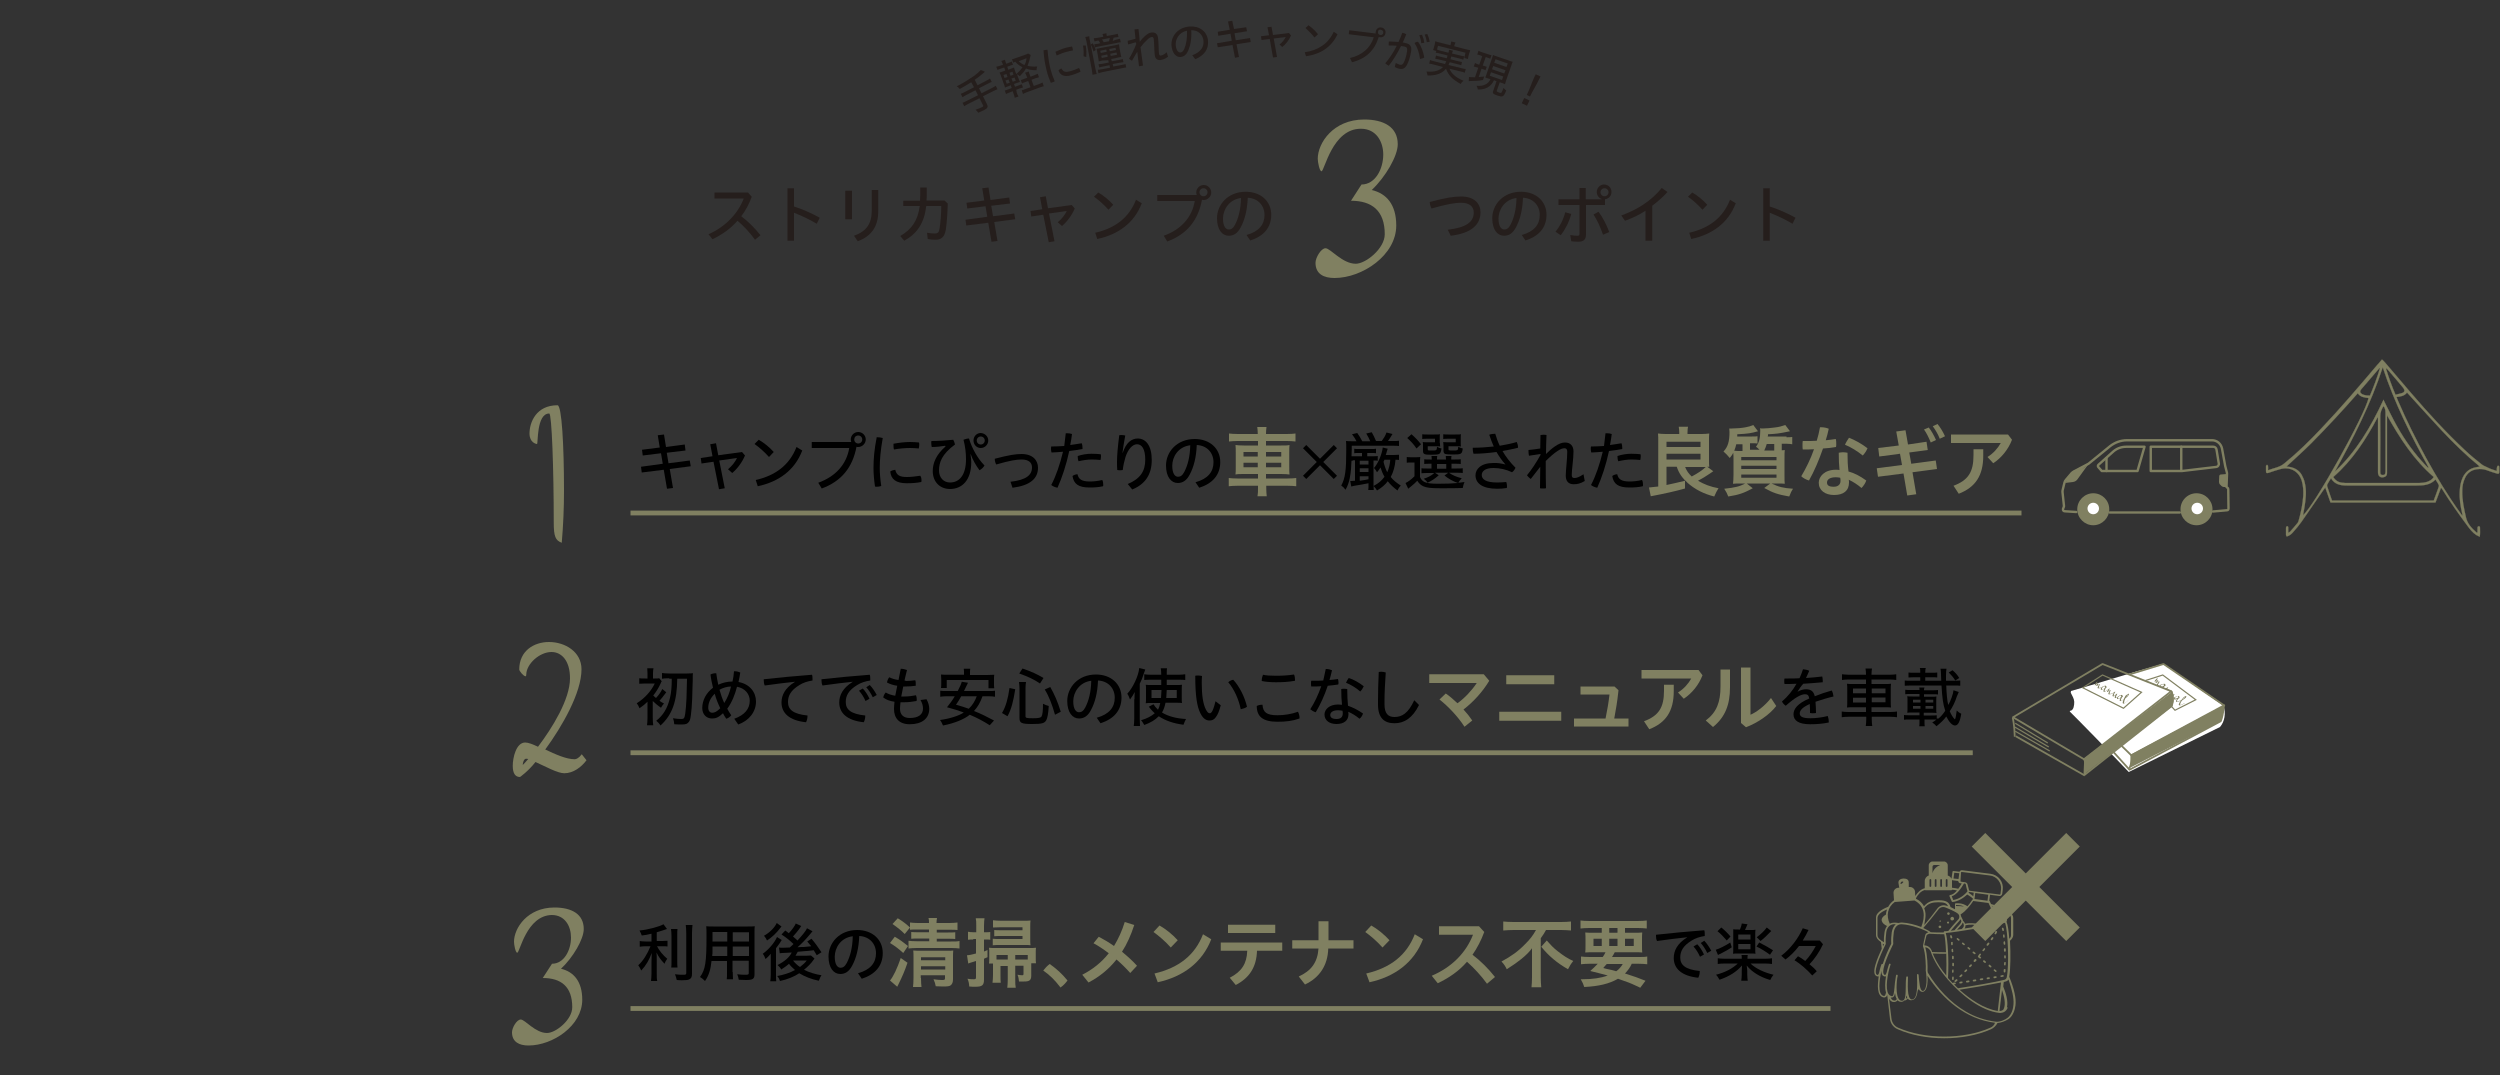 <?xml version="1.0" encoding="utf-8"?>
<!-- Generator: Adobe Illustrator 26.2.1, SVG Export Plug-In . SVG Version: 6.00 Build 0)  -->
<svg version="1.1" id="レイヤー_1" xmlns="http://www.w3.org/2000/svg" xmlns:xlink="http://www.w3.org/1999/xlink" x="0px"
	 y="0px" viewBox="0 0 1000 430" style="enable-background:new 0 0 1000 430;" xml:space="preserve">
<rect x="0" y="0" width="1000" height="430" fill="#333333" stroke="none"/>
<style type="text/css">
	.st0{fill:#251E1C;}
	.st1{fill:#808061;}
	.st2{fill:none;stroke:#808061;stroke-width:1.916;stroke-miterlimit:10;}
	.st3{fill:none;}
	.st4{fill:none;stroke:#808061;stroke-width:7.666;stroke-miterlimit:10;}
	.st5{fill:#FFFFFF;}
	.st6{fill:none;stroke:#808061;stroke-width:0.719;stroke-linecap:round;stroke-linejoin:round;stroke-miterlimit:10;}
	.st7{fill:none;stroke:#808061;stroke-width:0.719;stroke-miterlimit:10;}
	.st8{fill:none;stroke:#808061;stroke-width:0.479;stroke-miterlimit:10;}
	.st9{clip-path:url(#SVGID_00000057832748260680273710000007336149052496373148_);}
	.st10{fill:none;stroke:#808061;stroke-width:0.958;stroke-linecap:round;stroke-linejoin:round;stroke-miterlimit:10;}
	.st11{fill:#808061;stroke:#808061;stroke-width:9.582131e-02;stroke-linecap:round;stroke-linejoin:round;stroke-miterlimit:10;}
</style>
<g>
	<g>
		<path class="st0" d="M302,95.9c-2-2.8-4.5-5.5-7-7.6c-2.8,3.2-6.1,5.5-10,7.4l-1.6-2c6.8-3,11.8-8.3,14.1-14.3h-11.7V77h13.4
			l1.5,1.7c-1.1,3-2.5,5.6-4.2,7.8c2.7,2,5.5,4.8,7.7,7.6L302,95.9z"/>
		<path class="st0" d="M317.6,82.6c3.2,1,6.9,2.6,10.3,4.5l-1.2,2.4c-3-1.8-6.3-3.3-9.1-4.4v11.2h-2.6V75.3h2.6V82.6z"/>
		<path class="st0" d="M338.1,76.3h2.7v11.4h-2.7V76.3z M351.3,76v8.5c0,6.3-2.9,10-8.2,12l-1.5-2.2c5-1.8,7.1-4.8,7.1-10.1V76
			H351.3z"/>
		<path class="st0" d="M361.3,82.5v-2.2h6.7c0-0.7,0.1-1.5,0.1-2.3V75h2.6v2.9c0,0.8,0,1.6-0.1,2.3h7.2l1.3,1.2
			c-0.1,4.4-0.4,7.9-0.8,10.6c-0.5,2.8-1.8,3.9-4.1,3.9c-1.1,0-2.2-0.1-3.1-0.3l-0.3-2.5c1.2,0.2,2.1,0.3,3.2,0.3
			c1,0,1.6-0.4,1.8-1.9c0.4-2.4,0.7-5.6,0.7-9.1h-6c-0.8,6.8-3.6,11-8.8,13.9l-1.6-1.9c4.6-2.7,7-6.1,7.8-12H361.3z"/>
		<path class="st0" d="M403.7,79l0.3,2.4l-7.5,0.9l0.7,4.2l8.5-1.1l0.4,2.3l-8.4,1.1l1.3,7.6l-2.4,0.3l-1.3-7.6l-8.8,1.1l-0.3-2.3
			l8.7-1.2l-0.7-4.2l-7.3,0.9l-0.3-2.3l7.1-0.9l-0.8-4.9l2.5-0.3l0.8,5L403.7,79z"/>
		<path class="st0" d="M421.8,96.5l-2.3,0.4l-2.2-11l-4.8,0.7l-0.3-2.2l4.7-0.7l-0.9-4.8l2.3-0.4l0.9,4.8l9.5-1.3l1.2,1.4
			c-1.2,2.8-3,5.2-5.1,7l-1.7-1.5c1.6-1.3,2.9-3,3.6-4.5l-7.1,1L421.8,96.5z"/>
		<path class="st0" d="M439.3,77c2.2,1.3,4.2,2.9,6,4.9l-1.9,2c-1.9-2.1-3.8-3.8-5.8-5.2L439.3,77z M438.1,93.1
			c7.9-1.8,13.5-6,16.3-13.2l2.3,1.4c-3,7.9-9.4,12.5-17.8,14.3L438.1,93.1z"/>
		<path class="st0" d="M478.7,78c-0.1-0.3-0.2-0.7-0.2-1c0-1.6,1.3-3,3-3c1.6,0,3,1.3,3,3c0,1.6-1.4,3-3,3c-0.3,0-0.5,0-0.7-0.1
			c-1.6,8.4-6.1,13.8-13.9,16.7l-1.4-2.3c6.9-2.5,11.3-7.3,12.4-13.9h-15V78H478.7z M479.8,76.9c0,0.9,0.7,1.6,1.6,1.6
			c0.9,0,1.6-0.7,1.6-1.6c0-0.9-0.7-1.6-1.6-1.6C480.5,75.3,479.8,76,479.8,76.9z"/>
		<path class="st0" d="M498.6,94c5-1.4,7.2-4.2,7.2-8c0-3.8-2.6-6.7-6.7-6.9c-0.2,5-1.2,8.8-2.8,11.8c-1.3,2.5-2.9,3.4-4.8,3.4
			c-2.6,0-4.7-2.4-4.7-7c0-5.4,4.3-10.6,11.5-10.6c6,0,10.2,3.8,10.2,9.2c0,5.2-3.1,8.6-8.4,10.3L498.6,94z M489.2,87.4
			c0,3.3,1.2,4.4,2.3,4.4c0.9,0,1.7-0.4,2.5-1.9c1.4-2.7,2.3-6.1,2.4-10.7C491.6,79.8,489.2,83.9,489.2,87.4z"/>
		<path class="st0" d="M579.1,91.9c7.4-0.9,10.4-3.1,10.4-6.9c0-2.3-1.6-3.9-5.1-3.9c-2.3,0-5.5,0.5-11.8,2.3
			c-0.4-0.8-0.7-1.7-0.7-2.6c6.6-1.8,9.9-2.2,12.6-2.2c5.3,0,7.7,2.9,7.7,6.3c0,5-3.7,8.4-11.9,9.4L579.1,91.9z"/>
		<path class="st0" d="M608.7,94c5-1.4,7.2-4.2,7.2-8c0-3.8-2.6-6.7-6.7-6.9c-0.2,5-1.2,8.8-2.8,11.8c-1.3,2.5-2.9,3.4-4.8,3.4
			c-2.6,0-4.7-2.4-4.7-7c0-5.4,4.3-10.6,11.5-10.6c6,0,10.2,3.8,10.2,9.2c0,5.2-3.1,8.6-8.4,10.3L608.7,94z M599.4,87.4
			c0,3.3,1.2,4.4,2.3,4.4c0.9,0,1.7-0.4,2.5-1.9c1.4-2.7,2.3-6.1,2.4-10.7C601.8,79.8,599.4,83.9,599.4,87.4z"/>
		<path class="st0" d="M622.2,92.7c1.7-2.1,3.1-4.7,3.9-7.8l2.4,0.7c-0.9,3.3-2.4,6.2-4.2,8.5L622.2,92.7z M642.2,82h-7.8v11.7
			c0,2.2-1,3-3.2,3c-0.9,0-1.8-0.1-2.7-0.2l-0.4-2.5c1,0.2,2,0.3,2.8,0.3c0.7,0,0.9-0.2,0.9-0.8V82h-8.4v-2.3h8.4v-4.5h2.5v4.5h6.4
			v-0.1c-1.2-0.4-2-1.5-2-2.8c0-1.6,1.3-3,2.9-3c1.7,0,3,1.3,3,3c0,1.5-1.1,2.7-2.6,2.9V82z M639.4,84.7c1.7,2.2,3.2,5.2,4.3,8.1
			l-2.5,1.1c-1-3-2.3-5.8-3.8-8.1L639.4,84.7z M640.2,76.9c0,0.9,0.7,1.6,1.6,1.6c0.9,0,1.6-0.7,1.6-1.6c0-0.9-0.7-1.6-1.6-1.6
			C640.9,75.3,640.2,76,640.2,76.9z"/>
		<path class="st0" d="M660.9,96.3h-2.7v-12c-2.5,1.6-5.3,3-8.2,4l-1.5-2.1c6.5-2.4,11.8-5.7,16.2-11l2.3,1.6
			c-1.9,2.1-4,3.9-6.1,5.5V96.3z"/>
		<path class="st0" d="M676.9,77c2.2,1.3,4.2,2.9,6,4.9l-1.9,2c-1.9-2.1-3.8-3.8-5.8-5.2L676.9,77z M675.7,93.1
			c7.9-1.8,13.5-6,16.3-13.2l2.3,1.4c-3,7.9-9.4,12.5-17.8,14.3L675.7,93.1z"/>
		<path class="st0" d="M707.9,82.6c3.2,1,6.9,2.6,10.3,4.5l-1.2,2.4c-3-1.8-6.3-3.3-9.1-4.4v11.2h-2.6V75.3h2.6V82.6z"/>
	</g>
</g>
<g>
	<path class="st1" d="M528.6,68.5c-0.8,0-1.5-3.7-1.5-5c0-6.2,6.1-15.7,18.6-15.7c7.8,0,13.4,3,13.4,9.9c0,4.7-4.9,13.1-10.4,18.3
		c5.9,1.4,9.8,5.8,9.8,14.2c0,11.9-13.6,21-24.7,21c-4.3,0-7.6-1.6-7.6-6.1c0-2,2.2-5.8,4-5.8c2,0,6.7,6.2,12.1,6.2
		c4,0,11.6-6.1,11.6-11.8c0-9.5-5.2-13.4-13.5-13.4l4.2-6.5c5.5,0,8.7-6.2,8.7-12c0-5.1-2.8-10.3-8.9-10.3
		C532.9,51.4,529.8,68.5,528.6,68.5z"/>
</g>
<g>
	<path class="st1" d="M221.5,209.1c0-21.7-0.8-43.7-1.8-43.7c-5.2,0-4.4,12.2-4.9,12.2c-0.4,0-3-0.6-3-4.2c0-4.5,2.7-11.3,11.2-11.3
		c1.7,0,2.6,15.9,2.6,34.2c0,6.8-0.3,13.9-0.9,20.8C222.2,216.2,221.5,214.6,221.5,209.1z"/>
</g>
<g>
	<path class="st1" d="M219.6,256.8c6.4,0,13,3.9,13,10.9c0,9.4-7.7,22.8-14.5,32.1c4,1.9,8.4,3.9,11.8,3.9c0.6,0,1.7-0.5,2.8-2
		l1.9,2.4c-2.1,2.8-5.3,5.2-8.9,5.2c-2.7,0-7.7-2.8-11.5-4.5c-3,3.8-6.2,6-6.2,6c-1.8,0-2.9-1.3-2.9-4.5c0-3.1,1.3-9.3,5-9.3
		c1.2,0,3,0.7,5.1,1.7c5.6-7.4,12.8-18.9,12.8-27.4c0-7.2-3.5-10.5-7.4-10.5c-4.8,0-10.1,4.8-10.1,9.1c0,0.5-0.1,0.6-0.3,0.6
		c-0.8,0-2.5-2.1-2.5-2.7C207.7,260.3,213.6,256.8,219.6,256.8z M210.4,303.5c-0.8,0-1.3,1.5-1.3,2.5c0.3-0.2,1-1.1,2.2-2.4
		C210.9,303.5,210.6,303.5,210.4,303.5z"/>
</g>
<g>
	<path class="st1" d="M206.9,381.1c-0.7,0-1.3-3.2-1.3-4.4c0-5.4,5.3-13.7,16.2-13.7c6.8,0,11.7,2.6,11.7,8.6
		c0,4.1-4.3,11.4-9.1,15.9c5.1,1.2,8.5,5.1,8.5,12.4c0,10.4-11.8,18.3-21.5,18.3c-3.7,0-6.6-1.4-6.6-5.3c0-1.8,1.9-5.1,3.5-5.1
		c1.7,0,5.8,5.4,10.5,5.4c3.5,0,10.1-5.3,10.1-10.3c0-8.3-4.5-11.7-11.8-11.7l3.7-5.7c4.8,0,7.6-5.4,7.6-10.5c0-4.5-2.4-9-7.7-9
		C210.6,366.2,207.9,381.1,206.9,381.1z"/>
</g>
<g>
	<path d="M273.9,177.8l0.3,2.4l-7.5,0.9l0.7,4.2l8.5-1.1l0.4,2.3l-8.4,1.1l1.3,7.6l-2.4,0.3l-1.3-7.6l-8.8,1.1l-0.3-2.3l8.7-1.2
		l-0.7-4.2l-7.3,0.9l-0.3-2.3l7.1-0.9l-0.8-4.9l2.5-0.3l0.8,5L273.9,177.8z"/>
	<path d="M289.9,195.3l-2.3,0.4l-2.2-11l-4.8,0.7l-0.3-2.2l4.7-0.7l-0.9-4.8l2.3-0.4l0.9,4.8l9.5-1.3l1.2,1.4c-1.2,2.8-3,5.2-5.1,7
		l-1.7-1.5c1.6-1.3,2.9-3,3.6-4.5l-7.1,1L289.9,195.3z"/>
	<path d="M303.5,175.9c2.2,1.3,4.2,2.9,6,4.9l-1.9,2c-1.9-2.1-3.8-3.8-5.8-5.2L303.5,175.9z M302.3,192c7.9-1.8,13.5-6,16.3-13.2
		l2.3,1.4c-3,7.9-9.4,12.5-17.8,14.3L302.3,192z"/>
	<path d="M340.5,176.8c-0.1-0.3-0.2-0.7-0.2-1c0-1.6,1.3-3,3-3c1.6,0,3,1.3,3,3c0,1.6-1.4,3-3,3c-0.3,0-0.5,0-0.7-0.1
		c-1.6,8.4-6.1,13.8-13.9,16.7l-1.4-2.3c6.9-2.5,11.3-7.3,12.4-13.9h-15v-2.4H340.5z M341.7,175.8c0,0.9,0.7,1.6,1.6,1.6
		c0.9,0,1.6-0.7,1.6-1.6c0-0.9-0.7-1.6-1.6-1.6C342.3,174.2,341.7,174.9,341.7,175.8z"/>
	<path d="M350.9,174.9c0.7,0,1.6,0.1,2.2,0.3c-0.9,5-1.2,8.8-1.2,12.1c0,1.9,0.2,4.5,0.6,7.1c-0.6,0.2-1.2,0.3-1.8,0.3
		c-0.2,0-0.5,0-0.7-0.1c-0.4-2.6-0.6-5.3-0.6-7.4c0-3.6,0.3-7.4,1.3-12.4C350.7,174.9,350.8,174.9,350.9,174.9z M368.6,192.2
		c0,0.2,0,0.4-0.1,0.6c-2,0.4-3.8,0.5-5.8,0.5c-4.3,0-6.3-1.6-6.6-4.7c0.5-0.4,1.3-0.6,2-0.7c0.5,2.2,1.8,2.9,4.6,2.9
		c1.6,0,3.4-0.2,5.4-0.5C368.5,190.8,368.6,191.5,368.6,192.2z M364,176.8c1.3,0,2.5,0.1,3.6,0.2c0.1,0.3,0.1,0.6,0.1,0.9
		c0,0.5-0.1,1.1-0.2,1.5c-0.9-0.1-2-0.2-3.4-0.2c-1.9,0-4.5,0.2-6.5,0.6c-0.2-0.5-0.2-1.1-0.2-1.7c0-0.2,0-0.4,0-0.6
		C359.4,177.1,362,176.8,364,176.8z"/>
	<path d="M378.1,178.3c-1.8,0.3-3.6,0.5-5.4,0.5c-0.1-0.5-0.2-1-0.2-1.6c0-0.3,0-0.6,0.1-0.8c2.7,0,5.8-0.2,8.7-0.5
		c0.3,0.5,0.5,1.1,0.7,1.9c-5.3,3.9-6.4,7.2-6.4,10.4c0,2.9,1.9,4.8,4.4,4.8c3.7,0,6.4-2.9,6.4-9.3c0-2.5-0.3-5.1-1-7.8
		c0.7-0.3,1.5-0.5,2.2-0.5c1.1,3.8,3.5,8.1,6.2,10.8c-0.4,0.7-1.2,1.5-2,1.9c-1.4-1.9-2.7-4.1-3.5-6.4l-0.1,0
		c0.2,1.3,0.3,2.4,0.3,3.2c0,7.2-3.7,10.7-8.5,10.7c-3.9,0-6.9-2.7-6.9-7.2c0-3.1,1.3-6.5,5.1-9.8L378.1,178.3z M395.3,176.2
		c0,1.6-1.3,3-3,3c-1.6,0-2.9-1.3-2.9-3c0-1.7,1.3-3,2.9-3C394,173.3,395.3,174.6,395.3,176.2z M390.7,176.2c0,0.9,0.7,1.6,1.6,1.6
		c0.9,0,1.6-0.7,1.6-1.6c0-0.9-0.7-1.6-1.6-1.6C391.4,174.6,390.7,175.3,390.7,176.2z"/>
	<path d="M404.2,192.7c6.3-0.7,8.6-2.7,8.6-5.7c0-1.9-1.2-3.2-4.2-3.2c-2,0-4.6,0.4-10.1,2c-0.4-0.6-0.6-1.6-0.6-2.3
		c5.7-1.5,8.4-1.9,10.7-1.9c4.5,0,6.6,2.5,6.6,5.5c0,4.3-3.1,7.1-10.2,8L404.2,192.7z"/>
	<path d="M426.3,173.3c0.2,0,0.4,0,0.6,0c0.6,0,1.3,0.1,1.9,0.3c-0.2,1.5-0.4,3-0.7,4.4c1.7-0.2,3.2-0.5,4.6-0.7
		c0.2,0.5,0.3,1.1,0.3,1.8c0,0.2,0,0.4,0,0.5c-1.6,0.3-3.5,0.6-5.3,0.8c-1.2,5.6-2.9,10.7-4.7,14.7c-0.9-0.2-1.8-0.5-2.5-1.1
		c1.9-3.6,3.5-8.3,4.7-13.3c-1.7,0.2-3.3,0.2-4.6,0.3c-0.1-0.5-0.2-0.9-0.2-1.4c0-0.3,0-0.7,0.1-1c1.5,0,3.4-0.1,5.2-0.2
		C425.9,176.6,426.1,174.9,426.3,173.3z M441.3,193.9c0,0.2,0,0.4-0.1,0.6c-1.7,0.4-3.4,0.5-5.4,0.5c-4.4,0-6.3-1.4-6.8-4.6
		c0.5-0.4,1.3-0.7,2-0.7c0.4,1.9,1.6,2.9,4.9,2.9c1.6,0,3.3-0.2,5-0.6C441.2,192.5,441.3,193.2,441.3,193.9z M436.6,181.5
		c1.5,0,2.8,0.1,3.7,0.2c0.1,0.3,0.1,0.6,0.1,0.8c0,0.5-0.1,1.1-0.2,1.5c-1-0.1-2.1-0.2-3.5-0.2c-1.7,0-3.6,0.3-5.3,0.7
		c-0.2-0.5-0.3-1.1-0.3-1.7c0-0.2,0-0.3,0-0.4C432.8,181.8,434.9,181.5,436.6,181.5z"/>
	<path d="M451.1,193.6c5-2.1,7-5.1,7-9.7c0-4.4-1.4-6.2-3.3-6.2c-1.8,0-3.6,2-4.6,5.1c-0.5,1.7-0.9,3.4-1.1,5.2
		c-0.4,0.1-0.8,0.1-1.1,0.1c-0.4,0-0.8,0-1.1-0.1c-0.1-1.2-0.1-2.2-0.1-3.3c0-2.4,0.3-6,0.9-10.6c0.2,0,0.5-0.1,0.7-0.1
		c0.6,0,1.2,0.1,1.7,0.2c-0.6,3.1-0.9,5.3-1.1,6.9h0.1c1.3-4,3.5-5.7,6-5.7c3.2,0,5.6,2.8,5.6,8.6c0,5.7-2.5,9.6-7.8,11.8
		L451.1,193.6z"/>
	<path d="M478.2,192.9c5-1.4,7.2-4.2,7.2-8c0-3.8-2.6-6.7-6.7-6.9c-0.2,5-1.2,8.8-2.8,11.8c-1.3,2.5-2.9,3.4-4.8,3.4
		c-2.6,0-4.7-2.4-4.7-7c0-5.4,4.3-10.6,11.5-10.6c6,0,10.2,3.8,10.2,9.2c0,5.2-3.1,8.6-8.4,10.3L478.2,192.9z M468.9,186.3
		c0,3.3,1.2,4.4,2.3,4.4c0.9,0,1.7-0.4,2.5-1.9c1.4-2.7,2.3-6.1,2.4-10.7C471.2,178.7,468.9,182.8,468.9,186.3z"/>
	<path class="st1" d="M503.1,173.4c0-1-0.1-1.7-0.2-2.6h3.7c-0.1,0.9-0.2,1.6-0.2,2.6v0.2h8.3c1.7,0,2.6-0.1,3.5-0.2v3.2
		c-1-0.1-2.1-0.2-3.4-0.2h-8.4v1.8h6.1c1.8,0,2.5,0,3.3-0.2c-0.1,1-0.1,1.5-0.1,3.1v5.6c0,1.6,0,2.1,0.1,3.1
		c-0.9-0.1-1.6-0.2-3.4-0.2h-6v1.8h8.6c1.7,0,2.6-0.1,3.5-0.2v3.3c-1-0.1-1.9-0.2-3.5-0.2h-8.5v0.8c0,1.6,0.1,2.4,0.2,3.4h-3.7
		c0.2-1.1,0.2-1.9,0.2-3.4v-0.8H495c-1.5,0-2.6,0.1-3.5,0.2v-3.3c0.9,0.1,1.8,0.2,3.5,0.2h8.2v-1.8h-5.6c-1.7,0-2.5,0-3.4,0.2
		c0.1-1,0.1-1.6,0.1-3.1v-5.6c0-1.5,0-2.1-0.1-3.1c0.8,0.1,1.6,0.2,3.3,0.2h5.7v-1.8H495c-1.3,0-2.4,0.1-3.4,0.2v-3.2
		c0.9,0.1,2,0.2,3.5,0.2h8V173.4z M497.4,180.8v1.8h5.7v-1.8H497.4z M497.4,185.1v1.8h5.7v-1.8H497.4z M512.5,182.6v-1.8h-6.1v1.8
		H512.5z M512.5,186.9v-1.8h-6.1v1.8H512.5z"/>
	<path d="M521.2,179.3l1.3-1.3l5.5,5.5l5.5-5.5l1.3,1.3l-5.5,5.5l5.5,5.5l-1.3,1.3l-5.5-5.5l-5.5,5.5l-1.3-1.3l5.5-5.5L521.2,179.3z
		"/>
	<path d="M541.1,184.3h-0.5c-0.1,2.6-0.2,4.3-0.7,7c-0.3,1.5-0.8,3.1-1.7,4.6c-0.5-0.7-1-1.2-1.7-1.7c1.6-2.9,2-6.1,2-14.2
		c0-1.9,0-2.7-0.1-3.6c0.6,0.1,1.9,0.1,2.9,0.1h1.3c-0.5-1-0.9-1.6-1.8-2.8l2.1-0.5c0.8,1.1,1.4,2.1,2,3.3h3.2
		c-0.4-0.9-0.8-1.8-1.6-3.1l2.2-0.5c0.6,1,1.1,2.1,1.7,3.5h2.3c0.8-1.1,1.4-2,1.9-3.4l2.4,0.6c-0.7,1.2-1.3,2.1-1.8,2.8h1.8
		c1.4,0,2.1,0,2.6-0.1v2.1c-0.8-0.1-1.4-0.1-2.6-0.1h-16.3v1.4l-0.1,2.8h4.2v-1.3h-1.5c-0.7,0-1,0-1.6,0.1v-1.8
		c0.5,0.1,0.8,0.1,1.6,0.1h5.5c0.7,0,1.1,0,1.6-0.1v1.8c-0.6-0.1-0.9-0.1-1.6-0.1h-1.9v1.3h2.3c1,0,1.5,0,1.9-0.1v1.9
		c-0.5-0.1-0.8-0.1-1.7-0.1v9.8c0,0.7,0.1,1.5,0.1,2h-2.2c0.1-0.5,0.1-1.2,0.1-2v-0.7c-2.1,0.4-3.6,0.7-5.6,1
		c-0.5,0.1-0.9,0.2-1.3,0.3l-0.4-2.2c0.2,0,0.3,0,0.4,0c0.3,0,0.6,0,1.5-0.1v-8.2H541.1z M543.9,185.8h3.5v-1.5h-3.5V185.8z
		 M543.9,188.8h3.5v-1.5h-3.5V188.8z M543.9,192.3c2.2-0.3,2.6-0.4,3.5-0.6v-1.2h-3.5V192.3z M559.8,184c-0.7-0.1-0.9-0.1-1.6-0.1
		c-0.2,2.6-0.8,4.8-1.9,6.9c0.9,1.2,2.5,2.5,4,3.4c-0.6,0.7-1,1.3-1.3,2c-1.6-1.2-2.8-2.3-3.9-3.7c-1.1,1.5-2.5,2.6-4.3,3.7
		c-0.4-0.7-0.7-1.1-1.4-1.8c2.2-1.2,3.2-2.1,4.4-3.7c-0.7-1.1-1.2-2.5-1.6-3.7c-0.5,0.8-0.8,1.2-1.4,1.9c-0.3-0.6-0.7-1.2-1.2-1.7
		c1.6-1.8,3.2-5.5,3.5-8.2l2,0.5c-0.1,0.3-0.2,0.4-0.4,1.2c-0.2,0.6-0.2,0.9-0.4,1.3h3.2c0.8,0,1.6-0.1,2.1-0.1V184z M553.8,183.8
		c-0.1,0.4-0.2,0.5-0.4,0.9c0.3,1.3,0.9,3.1,1.5,4.2c0.7-1.6,1.1-3.3,1.2-5H553.8z"/>
	<path d="M568,190.8c0.5,1.1,1,1.6,1.8,2c1.1,0.5,2.6,0.7,5.5,0.7c3,0,5.9-0.1,7.9-0.3c-1.9-0.6-4-1.8-5.4-3l1.5-1.1h-5.3l1.5,1
		c-1.7,1.5-2.8,2.2-4.5,3c-0.2-0.5-0.8-1.1-1.5-1.6c1.6-0.5,3.2-1.3,4.2-2.3h-3c-1,0-1.6,0.1-2.1,0.1v-2c0.5,0.1,1,0.1,2,0.1h2v-1.9
		H572c-1.1,0-1.7,0-2.3,0.1v-1.9c0.6,0.1,1.1,0.1,2.3,0.1h0.7c0-0.6-0.1-1-0.1-1.4h2.3c-0.1,0.4-0.1,0.9-0.1,1.4h3.6
		c0-0.5-0.1-1-0.1-1.4h2.3c-0.1,0.3-0.1,0.8-0.1,1.4h1.5c1.1,0,1.7,0,2.3-0.1v1.9c-0.6-0.1-1.2-0.1-2.3-0.1h-1.4v1.9h2.1
		c1.2,0,1.9,0,2.4-0.1v1.9c-0.5-0.1-1.3-0.1-2.4-0.1h-3.1c1.4,1,3.1,1.7,5.1,2.2c-0.6,0.6-1,1.2-1.4,1.8c0.7-0.1,1.5-0.1,2.5-0.3
		c-0.4,1-0.5,1.3-0.7,2.4c-2.6,0.1-5,0.1-8.9,0.1c-4,0-5.5-0.2-6.9-0.8c-0.9-0.4-1.7-1.1-2.4-2.2c-0.9,0.9-1.6,1.6-2.4,2.2
		c-0.7,0.6-0.8,0.6-1.2,1l-1.1-2.3c0.9-0.4,2.2-1.3,3.6-2.7V185h-1.4c-0.8,0-1.2,0-1.7,0.1v-2.3c0.6,0.1,1,0.1,2,0.1h1.5
		c0.9,0,1.3,0,1.9-0.1c-0.1,0.9-0.1,1.2-0.1,2.7V190.8z M564.6,173.7c1.7,1.5,2.7,2.6,3.8,4l-1.8,1.7c-1.2-1.8-2.1-2.7-3.7-4.2
		L564.6,173.7z M576,177.3c0,0.8,0,1,0.1,1.3c-0.5-0.1-0.9-0.1-1.6-0.1h-3.4v1.1c0,0.6,0.1,0.6,1.4,0.6c2.2,0,2.2,0,2.3-1.5
		c0.5,0.3,1.2,0.6,1.8,0.7c-0.2,1.3-0.4,1.9-1,2.2c-0.4,0.2-1.2,0.3-3.1,0.3c-2.8,0-3.3-0.2-3.3-1.6v-2c0-0.7,0-1-0.1-1.5
		c0.4,0.1,0.8,0.1,1.7,0.1h3.2v-1.4h-3.1c-1,0-1.5,0-2,0.1v-1.9c0.4,0.1,1.3,0.1,2,0.1h2.9c1.2,0,1.9,0,2.2-0.1
		c-0.1,0.4-0.1,0.6-0.1,1.3V177.3z M574.8,187.5h3.7v-1.9h-3.7V187.5z M584.3,177.3c0,0.6,0,1,0.1,1.3c-0.5-0.1-0.9-0.1-1.6-0.1
		h-3.4v1.1c0,0.4,0,0.5,0.3,0.5c0.2,0.1,0.6,0.1,1.2,0.1c2.3,0,2.3,0,2.4-1.5c0.6,0.3,1.2,0.6,1.8,0.7c-0.3,2.3-0.5,2.4-4.2,2.4
		c-1.7,0-2.4-0.1-2.8-0.2c-0.5-0.2-0.7-0.6-0.7-1.4v-1.9c0-0.6-0.1-1.1-0.1-1.5c0.4,0.1,0.8,0.1,1.7,0.1h3.3v-1.4h-3
		c-1,0-1.5,0-2,0.1v-1.9c0.5,0.1,1.3,0.1,2,0.1h2.9c1.2,0,1.9,0,2.2-0.1c-0.1,0.3-0.1,0.6-0.1,1.3V177.3z"/>
	<path d="M602.2,185.8c-1.3-1.4-2.5-3.1-3.6-5c-3,0.4-6.2,0.7-9.2,0.7c-0.2-0.6-0.3-1.3-0.3-1.9c0-0.2,0-0.3,0-0.5
		c2.8,0,5.6-0.2,8.4-0.5c-0.7-1.5-1.2-3-1.8-4.7c0.7-0.3,1.7-0.4,2.4-0.4c0.5,1.6,1,3.2,1.8,4.8c2.4-0.4,4.8-0.9,6.8-1.5
		c0.3,0.6,0.5,1.4,0.5,2c0,0.1,0,0.2,0,0.3c-1.9,0.5-4,0.9-6.2,1.3c1.3,2.3,3.1,4.6,5.2,6.7c-0.3,0.7-0.8,1.4-1.4,1.8
		c-2.2-1.1-4.9-1.7-7.4-1.7c-3.5,0-4.7,1.4-4.7,2.8c0,1.7,1.6,3,6.2,3c1.3,0,2.4-0.1,3.6-0.2c0.2,0.5,0.3,1.1,0.3,1.7
		c0,0.2,0,0.5-0.1,0.7c-1.2,0.2-2.4,0.3-3.8,0.3c-6,0-8.7-2.2-8.7-5.4c0-2.4,2.1-4.9,7.1-4.9C599.1,185.1,600.6,185.4,602.2,185.8
		L602.2,185.8z"/>
	<path d="M616.1,181.6l-4.5,0.7c-0.1-0.5-0.2-1-0.2-1.6c0-0.2,0-0.5,0-0.7c1.5-0.2,3.1-0.3,4.7-0.6l0.1-5.4c0.4,0,0.8-0.1,1.2-0.1
		c0.4,0,0.8,0,1.2,0.1c-0.1,2.6-0.2,5.1-0.2,7.6c1-1,2.3-2.2,3.5-3c1.6-1.1,2.8-1.6,4.1-1.6c2.3,0,3.4,1.5,3.4,3.6
		c0,3.1-0.7,7.1-0.7,9.4c0,0.9,0.3,1.2,1.1,1.2c0.8,0,1.8-0.3,3.6-1.5l0.5,2.7c-1.7,1-2.9,1.3-4.4,1.3c-2.2,0-3.2-1.3-3.2-3.5
		c0-2.1,0.6-6.5,0.6-9.5c0-1-0.4-1.4-1.1-1.4c-0.8,0-1.6,0.3-2.8,1.1c-1.4,0.9-3.1,2.4-4.7,4v2.1c0,3,0,5.9,0.1,8.8
		c-0.4,0.1-0.8,0.1-1.2,0.1c-0.4,0-0.9,0-1.2-0.1l0.1-8.6c-1.2,1.5-2.5,3.2-3.8,4.9c-0.5-0.4-1.1-0.9-1.5-1.5
		c1.8-2.2,3.6-4.9,5.4-8.1V181.6z"/>
	<path d="M642.2,173.3c0.2,0,0.4,0,0.6,0c0.6,0,1.3,0.1,1.9,0.3c-0.2,1.5-0.4,3-0.7,4.4c1.7-0.2,3.2-0.5,4.6-0.7
		c0.2,0.5,0.3,1.1,0.3,1.8c0,0.2,0,0.4,0,0.5c-1.6,0.3-3.5,0.6-5.3,0.8c-1.2,5.6-2.9,10.7-4.7,14.7c-0.9-0.2-1.8-0.5-2.5-1.1
		c1.9-3.6,3.5-8.3,4.7-13.3c-1.7,0.2-3.3,0.2-4.6,0.3c-0.1-0.5-0.2-0.9-0.2-1.4c0-0.3,0-0.7,0.1-1c1.5,0,3.4-0.1,5.2-0.2
		C641.8,176.6,642,174.9,642.2,173.3z M657.2,193.9c0,0.2,0,0.4-0.1,0.6c-1.7,0.4-3.4,0.5-5.4,0.5c-4.4,0-6.3-1.4-6.8-4.6
		c0.5-0.4,1.3-0.7,2-0.7c0.4,1.9,1.6,2.9,4.9,2.9c1.6,0,3.3-0.2,5-0.6C657.1,192.5,657.2,193.2,657.2,193.9z M652.5,181.5
		c1.5,0,2.8,0.1,3.7,0.2c0.1,0.3,0.1,0.6,0.1,0.8c0,0.5-0.1,1.1-0.2,1.5c-1-0.1-2.1-0.2-3.5-0.2c-1.7,0-3.6,0.3-5.3,0.7
		c-0.2-0.5-0.3-1.1-0.3-1.7c0-0.2,0-0.3,0-0.4C648.7,181.8,650.8,181.5,652.5,181.5z"/>
	<path class="st1" d="M666.6,186.7v7.3c2.8-0.6,5-1.1,7.4-1.7l0,3.1c-3.9,1.1-7.9,2-13.7,3.1l-0.7-3.5c1.7-0.2,2.1-0.2,3.7-0.4
		v-18.2c0-1.2,0-2.1-0.1-3c0.8,0.1,1.9,0.2,3,0.2h5.5v-0.7c0-0.7-0.1-1.4-0.2-2.2h3.7c-0.1,0.6-0.2,1.2-0.2,2.2v0.7h5.7
		c1.2,0,2.2-0.1,3-0.2c-0.1,0.6-0.1,1.9-0.1,3v7.3c0,1.4,0,2.2,0.1,3c-0.4,0-0.5,0-0.8,0l2.4,1.8c-0.4,0.3-0.4,0.3-1.3,0.9
		c-1.6,1.1-3.1,2-4.8,2.9c2.6,1.5,5,2.4,8.2,3c-0.7,1.1-1,1.7-1.7,3.3c-4.1-1-7.8-2.9-10.6-5.4c-2.2-2-3.5-3.8-4.4-6.5H666.6z
		 M666.6,178.8h13.6v-2.1h-13.6V178.8z M666.6,183.8h13.6v-2.3h-13.6V183.8z M674,186.7c0.7,1.7,1.4,2.7,2.7,3.9
		c2.7-1.5,4.1-2.4,5.6-3.8c-0.8,0-0.9,0-1.3,0H674z"/>
	<path class="st1" d="M714.6,174.9c1,0,1.6,0,2.3-0.1v2.9c-0.8-0.1-1.3-0.2-2.3-0.2h-1.9v2.6c0.6,0,0.7,0,1.2-0.1
		c-0.1,1-0.1,1.7-0.1,4v6.1c0,1.8,0,2.8,0.1,3.4c-0.8-0.1-1.7-0.1-3.2-0.1h-2.1c3,1.4,4.6,1.8,8.6,2.1c-0.7,1.1-0.8,1.3-1.5,3.1
		c-4.6-0.8-6.6-1.5-10-3.4l2.4-1.8h-9.4l2.4,1.9c-3.7,2-5.5,2.6-9.8,3.3c-0.5-1.3-0.7-1.7-1.6-3.1c4.5-0.5,6.1-0.9,8.4-2.1h-1.7
		c-1.4,0-2.4,0-3.2,0.1c0.1-0.8,0.2-1.9,0.2-3.5v-6c0-1.4,0-1.9-0.1-2.9c-0.3,0.7-0.6,1.1-1.4,2.1c-1-1.2-1.5-1.7-2.5-2.6
		c1.7-1.8,2.4-3.9,2.4-7.8c0-0.3-0.1-1.1-0.1-1.4h0.5c0.3,0,0.6,0,0.6,0c1.6,0,4.1-0.2,5.5-0.5c1.2-0.2,2.1-0.5,3-0.9l1.9,2.5
		c-2.8,0.8-4,1-8.3,1.2c0,0.5,0,0.6,0,0.9h5.9c1,0,1.6,0,2.2-0.1v2.9c-0.7-0.1-1.3-0.1-2.2-0.1H700v2.3c0,0.1,0,0.2,0,0.3h3.8
		c-0.6-0.6-0.8-0.8-1.4-1.2c1.2-1.6,1.7-3.4,1.7-6.3c0-0.5,0-0.7-0.1-1.1c0.5,0.1,0.7,0.1,1,0.1c1,0,3.7-0.2,4.9-0.4
		c1.7-0.2,2.8-0.5,4.2-1l1.9,2.5c-4.9,1-5.2,1-8.8,1.2c0,0.4,0,0.7-0.1,0.9H714.6z M697,180.3c0-0.2,0-0.2,0-0.3v-2.3h-2.5
		c-0.2,0.9-0.4,1.6-0.8,2.6c1,0.1,1.5,0.1,2.5,0.1H697z M696.5,184.1h14.1v-1.3h-14.1V184.1z M696.5,187.6h14.1v-1.3h-14.1V187.6z
		 M696.5,191.1h14.1v-1.3h-14.1V191.1z M706.7,177.6c-0.3,1.1-0.6,1.7-1,2.6h4v-2.6H706.7z"/>
	<path class="st1" d="M728,170.9c0.2,0,0.3,0,0.5,0c1,0,2.1,0.2,3,0.6c-0.3,1.5-0.7,3-1.2,4.6c1.3-0.1,2.7-0.3,4-0.5
		c0.2,0.6,0.2,1.4,0.2,2.1c0,0.4,0,0.7-0.1,1.1c-1.6,0.3-3.4,0.5-5.2,0.6c-1.6,4.6-3.5,9.1-5.6,12.8c-1.1-0.3-2.4-1-3.1-1.7
		c1.9-3.2,3.7-6.8,5.1-10.8c-1.6,0.1-3.1,0.1-4.5,0.1c-0.1-0.5-0.1-1.1-0.1-1.7c0-0.6,0-1.2,0.1-1.7c0.4,0,0.9,0,1.3,0
		c1.4,0,2.9,0,4.3-0.1C727.2,174.6,727.7,172.7,728,170.9z M746.5,192.2c-0.3,1-1.1,2.2-1.9,3c-1.5-1.3-3.5-2.6-5.1-3.3
		c0.1,0.4,0.1,0.7,0.1,1.1c0,3.3-2.2,5-6,5c-3.6,0-6.1-1.9-6.1-4.9c0-2.5,2.3-5.2,6.8-5.2c0.5,0,1,0,1.5,0.1c-0.2-2-0.3-4.1-0.3-6.9
		c0.6-0.1,1.1-0.2,1.7-0.2c0.6,0,1.2,0.1,1.8,0.2c0,2.9,0.1,5.2,0.4,7.5C741.7,189.2,744,190.4,746.5,192.2z M734.3,190.9
		c-2.5,0-3.5,1-3.5,2.1c0,1.1,0.7,1.7,2.7,1.7c1.7,0,2.7-0.9,2.7-2.3c0-0.4,0-0.8-0.1-1.3C735.6,191,735,190.9,734.3,190.9z
		 M747,179.3c-0.4,1-1.1,2.1-1.9,2.9c-2.1-1.7-4.8-3.4-7.1-4.3c0.4-1,1-1.9,1.6-2.8C742,176,744.8,177.6,747,179.3z"/>
	<path class="st1" d="M770.6,176.7l0.5,3.3l-7.4,1l0.8,4.5l9.8-1.3l0.5,3.4l-9.8,1.3l1.5,8.8l-3.6,0.5l-1.5-8.8l-10.2,1.3l-0.5-3.4
		l10.1-1.3l-0.8-4.5l-8.3,1.1l-0.4-3.4l8.2-1l-1-5.6l3.7-0.5l1,5.7L770.6,176.7z M771.5,171c1,1.2,2.1,3.2,2.9,5l-2.1,1
		c-0.8-2-1.7-3.8-2.7-5.2L771.5,171z M775,169.6c1,1.2,2.1,2.9,3,4.9l-2.1,1c-0.7-1.9-1.9-3.8-2.8-5L775,169.6z"/>
	<path class="st1" d="M804.8,175.9c-1.5,3.9-4.2,7.2-7.5,9.4l-2.3-2.5c2.4-1.5,4.2-3.6,5.3-5.6h-19.9v-3.4h22.8L804.8,175.9z
		 M793.3,179.7v2.6c0,7.9-3.1,12.6-9.8,15.2l-2.1-3.2c5.9-2.2,8-5.5,8-12.2v-2.4H793.3z"/>
</g>
<g>
	<path d="M266.5,276.9c-1.5,2-1.8,2.4-2.7,3.4c0.5,0.4,0.8,0.6,1.8,1.1c-0.4,0.4-0.8,1-1.2,1.7c-1.2-0.8-2.6-2-3.3-2.7
		c0,0.3,0,0.5,0,0.7v6c0,1.3,0.1,2.4,0.2,3h-2.5c0.1-0.7,0.2-1.8,0.2-3v-5.1c0,0,0-0.3,0-0.8l0-0.3v-0.2c-1,1-1.9,1.7-3.2,2.6
		c-0.2-0.6-0.7-1.5-1.1-2c3.2-2,5.8-4.9,7.2-7.9H258c-0.9,0-2,0.1-2.3,0.1v-2.2c0.7,0.1,1.2,0.1,2.4,0.1h0.9v-2
		c0-0.8-0.1-1.6-0.1-2.1h2.5c-0.1,0.5-0.2,1-0.2,2.1v2h0.7c0.9,0,1.3,0,1.8-0.1l1,1.2c-0.1,0.1-0.4,0.6-0.5,1
		c-0.7,1.5-1.7,3.2-2.9,4.7c0.3,0.3,0.6,0.6,1.1,1c1.2-1.3,2.1-2.6,2.5-3.6L266.5,276.9z M267.7,271.3c-1.5,0-2.3,0.1-2.9,0.2v-2.3
		c0.6,0.1,1.8,0.2,2.9,0.2h7.1c1,0,2.1-0.1,2.4-0.1c-0.1,0.4-0.1,0.7-0.1,1.4c0,0.9,0,2.3-0.1,4.2c-0.1,6.6-0.5,11.3-1,13
		c-0.3,0.8-0.7,1.2-1.3,1.6c-0.5,0.2-1,0.3-2,0.3c-0.9,0-1.5,0-3-0.1c-0.1-1.1-0.2-1.6-0.5-2.4c1.3,0.2,2.4,0.3,3.3,0.3
		c1.1,0,1.3-0.3,1.6-2.2c0.2-1.3,0.4-3.9,0.5-6.2c0.1-2.5,0.1-3.4,0.2-7.7h-3.9c-0.1,9.1-2,14.4-6.7,18.7c-0.4-0.7-1.1-1.4-1.7-1.9
		c2.8-2.2,4.5-5,5.5-9.2c0.5-2.1,0.7-4.3,0.7-7.6H267.7z"/>
	<path d="M293.7,287.5c4.2-1.5,6.2-4,6.2-7.2c0-2.6-1.8-5-5.1-5.6c-0.8,3.1-2,6.2-3.9,8.8c0.5,0.9,1,1.8,1.6,2.6
		c-0.5,0.7-1.3,1.2-2,1.4c-0.5-0.7-0.9-1.4-1.3-2.2c-1.8,1.7-2.9,2.1-4.4,2.1c-2.2,0-3.9-1.6-3.9-4.2c0-3.1,1.6-6.1,4.3-8.1
		c-0.4-1.7-0.8-3.5-1-5.3c0.5-0.3,1.3-0.5,2-0.5c0.1,0,0.2,0,0.3,0c0.2,1.6,0.5,3.1,0.8,4.6c1.6-0.8,3.7-1.3,5.7-1.3
		c0.3-1.3,0.5-2.6,0.6-4.1c0.1,0,0.3,0,0.4,0c0.7,0,1.4,0.2,2.1,0.5c-0.2,1.3-0.4,2.6-0.7,3.8c4.5,0.8,7,4.1,7,7.8
		c0,4.1-2.7,7.6-7.1,9.2L293.7,287.5z M283.3,283.1c0,1.3,0.7,2,1.6,2c0.9,0,1.8-0.4,3.2-1.8c-0.9-1.9-1.7-3.8-2.2-5.8
		C284.3,279,283.3,281,283.3,283.1z M292.4,274.6c-1.6,0-3.4,0.6-4.6,1.3c0.5,1.8,1.1,3.6,1.9,5.3
		C291,279.2,291.9,276.9,292.4,274.6z"/>
	<path d="M318,272.7c-3.2,0.3-7.7,0.9-12.1,1.5c-0.3-0.6-0.4-1.3-0.4-2c0-0.2,0-0.4,0-0.5c6.3-0.7,12.7-1.3,19.3-1.8
		c0.2,0.5,0.2,1.1,0.2,1.7c0,0.2,0,0.4,0,0.6c-2,0.3-3.8,0.9-5.2,1.8c-3.5,2.1-4.6,4.3-4.6,6.8c0,3,2,4.8,7.8,5.4c0,0.1,0,0.2,0,0.2
		c0,0.8-0.2,1.8-0.6,2.5c-6.7-0.7-9.8-3.7-9.8-7.9c0-2.9,1.4-5.8,5.3-8.2L318,272.7z"/>
	<path d="M341.1,272.7c-3.2,0.3-7.7,0.9-12.1,1.5c-0.3-0.6-0.4-1.3-0.4-2c0-0.2,0-0.4,0-0.5c6.3-0.7,12.7-1.3,19.3-1.8
		c0.2,0.5,0.2,1.1,0.2,1.7c0,0.2,0,0.4,0,0.6c-2,0.3-3.8,0.9-5.2,1.8c-3.5,2.1-4.6,4.3-4.6,6.8c0,3,2,4.8,7.8,5.4c0,0.1,0,0.2,0,0.2
		c0,0.8-0.2,1.8-0.6,2.5c-6.7-0.7-9.8-3.7-9.8-7.9c0-2.9,1.4-5.8,5.3-8.2L341.1,272.7z M345.1,275.4c1,1,2,2.6,2.7,4.1l-1.6,0.9
		c-0.7-1.6-1.6-3-2.6-4.1L345.1,275.4z M347.9,274c1,1,2,2.5,2.8,4l-1.6,0.9c-0.7-1.5-1.7-3-2.6-4L347.9,274z"/>
	<path d="M362.2,272.4c1.1,0,2.5-0.1,3.9-0.3c0.2,0.5,0.2,1,0.2,1.6c0,0.2,0,0.4,0,0.6c-1.3,0.2-2.8,0.3-4.3,0.3c-0.2,0-0.5,0-0.7,0
		c-0.3,1.3-0.6,2.8-0.8,4c0.4,0,0.8,0,1.3,0c1.5,0,3.1-0.2,4.6-0.5c0.2,0.5,0.3,1.1,0.3,1.6c0,0.2,0,0.5-0.1,0.7
		c-1.5,0.3-3.3,0.5-4.8,0.5c-0.6,0-1.1,0-1.6,0c-0.1,0.9-0.2,1.8-0.2,2.6c0,2.4,1.4,3.7,3.9,3.7c3.6,0,5.3-1.5,5.3-3.8
		c0-1-0.3-2.2-1-3.4l2.4-0.3c0.7,1.2,1.1,2.6,1.1,3.8c0,3.9-2.9,6.2-7.8,6.2c-4.3,0-6.3-2.5-6.3-6.1c0-0.9,0.1-1.8,0.2-2.9
		c-2-0.3-3.3-0.8-4.5-1.7c0.1-0.7,0.5-1.5,1-2c1,0.6,2.1,1,3.8,1.3c0.3-1.3,0.5-2.6,0.8-4c-1.6-0.2-3-0.7-4.1-1.3
		c0.1-0.7,0.4-1.5,0.9-2.1c1,0.5,2.2,0.9,3.7,1.1l0.9-4.5c0.8,0,1.7,0.2,2.5,0.5c-0.4,1.5-0.7,2.9-1,4.2H362.2z"/>
	<path d="M393,278.5c-0.9,2.5-1.8,4.1-3.4,5.9c2.6,1,5.2,2.3,8,3.8l-1.7,1.9c-2.5-1.6-5.1-3-8-4.2c-2.2,1.8-6.1,3.4-10.7,4.3
		c-0.3-0.7-0.7-1.6-1.2-2.2c3.8-0.5,7.6-1.7,9.5-3c-2.4-0.9-3.5-1.2-6.7-2.1c1.4-1.8,2.2-2.8,3.1-4.4h-3.2c-1.1,0-2,0.1-2.6,0.2
		v-2.4c0.6,0.1,1.3,0.1,2.6,0.1h4.4c0.9-1.7,1.4-2.9,1.6-3.7l2.5,0.4c-0.2,0.5-0.4,0.9-1.6,3.3h9.8c1.3,0,2,0,2.6-0.1v2.4
		c-0.7-0.1-1.4-0.2-2.6-0.2H393z M385.6,269.5c0-0.8,0-1.4-0.1-2h2.6c-0.1,0.4-0.1,1.1-0.1,2v0.5h6.9c1.1,0,2.1-0.1,2.8-0.1
		c-0.1,0.5-0.1,1.3-0.1,1.9v1.7c0,0.6,0,1.3,0.1,1.8h-2.3V272h-16.7v3.2h-2.3c0.1-0.5,0.1-1.2,0.1-1.8v-1.7c0-0.6-0.1-1.5-0.1-1.9
		c0.7,0.1,1.8,0.1,2.8,0.1h6.4V269.5z M384.5,278.5c-0.8,1.5-1.2,2-2.1,3.4c2.2,0.6,3.5,1,5.1,1.6c1.5-1.4,2.5-3.1,3.2-5H384.5z"/>
	<path d="M400.8,285.2c1.5-2.5,2.4-5.7,3-10l2.3,0.5c-0.8,5-1.6,8.1-3.1,10.8L400.8,285.2z M410.2,286.5c0,0.7,0.5,0.8,3,0.8
		c2.2,0,3.1-0.2,3.4-0.7c0.4-0.6,0.6-2.3,0.6-5.1c0.7,0.4,1.6,0.7,2.3,0.9c-0.2,3.2-0.5,4.7-1,5.7c-0.7,1.2-1.7,1.5-5.6,1.5
		c-4.4,0-5.1-0.4-5.1-2.4v-11.9c0-0.9-0.1-1.5-0.2-2.5h2.8c-0.1,0.7-0.2,1.5-0.2,2.4V286.5z M416,273.4c-2.2-1.5-4.6-2.7-8.3-4
		l1.3-2c3.5,1.2,5.9,2.3,8.4,3.8L416,273.4z M422,285.9c-1.1-3.9-2.4-7.4-4.1-10.1l2.2-1c1.7,3,2.9,5.7,4.2,9.9L422,285.9z"/>
	<path d="M438.7,287.1c5-1.4,7.2-4.2,7.2-8c0-3.8-2.6-6.7-6.7-6.9c-0.2,5-1.2,8.8-2.8,11.8c-1.3,2.5-2.9,3.4-4.8,3.4
		c-2.6,0-4.7-2.4-4.7-7c0-5.4,4.3-10.6,11.5-10.6c6,0,10.2,3.8,10.2,9.2c0,5.2-3.1,8.6-8.4,10.3L438.7,287.1z M429.3,280.5
		c0,3.3,1.2,4.4,2.3,4.4c0.9,0,1.7-0.4,2.5-1.9c1.4-2.7,2.3-6.1,2.4-10.7C431.7,272.9,429.3,277,429.3,280.5z"/>
	<path d="M453.8,279.7c0-0.9,0-1.5,0.1-2.9c-0.5,1-1.1,1.9-1.9,3c-0.3-0.9-0.6-1.6-1.1-2.3c2.2-2.3,4.5-7.1,4.8-10.3l2.4,0.6
		l-0.2,0.6c-0.1,0.3-0.2,0.5-0.3,0.8l-0.3,0.9c-0.3,1-0.7,2-1.4,3.4v14c0,1.2,0.1,2,0.1,2.9h-2.5c0.1-0.8,0.2-1.7,0.2-3V279.7z
		 M460.4,281.2c-0.9,0-1.6,0-2.1,0.1c0.1-0.5,0.1-1.2,0.1-1.9v-3.5c0-1,0-1.5-0.1-2c0.7,0.1,1.1,0.1,2.3,0.1h3.9c0-0.5,0-0.5,0-0.7
		c0,0,0-0.7,0-1.4h-4.4c-1,0-1.7,0-2.4,0.1v-2.3c0.6,0.1,1.7,0.2,2.6,0.2h4.2c0-1.3-0.1-1.9-0.2-2.6h2.5c-0.1,0.6-0.1,1.2-0.1,2.6
		h4.7c1.1,0,1.9-0.1,2.7-0.2v2.3c-0.7-0.1-1.4-0.1-2.4-0.1h-5c0,1.2,0,1.2,0,2.1h3.8c1.1,0,1.7,0,2.3-0.1c-0.1,0.5-0.1,1.2-0.1,2.1
		v3.1c0,1.2,0,1.6,0.1,2.1c-0.6-0.1-1.3-0.1-2.4-0.1h-4.2c-0.3,1.6-0.8,2.9-1.4,3.9c2.4,1.5,5.7,2.4,9.6,2.6c-0.3,0.5-0.8,1.7-1,2.3
		c-3.9-0.5-7.2-1.6-9.9-3.4c-1.5,1.5-3.1,2.5-5.8,3.5c-0.4-0.7-0.9-1.6-1.3-1.9c2.4-0.7,4.1-1.6,5.5-2.8c-0.6-0.5-1-1-1.4-1.4
		c-0.2-0.3-0.4-0.5-0.8-1c-0.1-0.1-0.1-0.1-0.2-0.2l1.9-1c0.4,0.7,0.9,1.3,1.8,2.2c0.4-0.8,0.7-1.6,0.9-2.7H460.4z M460.6,276v3.2
		h3.8c0.1-1,0.1-1.8,0.2-3.2H460.6z M466.7,276c-0.1,1.3-0.1,2.2-0.2,3.2h4.2V276H466.7z"/>
	<path d="M488.3,282.1c-0.6,2.3-1.2,3.8-2,4.8c-0.7,1-1.5,1.3-2.5,1.3c-1.2,0-2.5-0.6-3.6-2.8c-1.4-2.7-2.1-7-2.1-15.1
		c0.4-0.1,0.8-0.1,1.2-0.1c0.5,0,1,0.1,1.5,0.2c-0.1,1.1-0.1,2-0.1,2.8c0,4.9,0.5,8.4,1.7,10.7c0.6,1.1,1,1.4,1.5,1.4
		c0.3,0,0.5-0.1,0.8-0.5c0.4-0.6,0.9-1.8,1.5-4.3L488.3,282.1z M493.3,271.9c2.5,2.7,4.6,6.9,5.5,10.8c-0.6,0.5-1.6,0.8-2.5,1
		c-0.8-3.9-2.6-8-5-10.8C491.8,272.4,492.6,272,493.3,271.9z"/>
	<path d="M519.8,287.4c-2.8,1-5.5,1.3-8.8,1.3c-5.9,0-8.3-2.1-8.3-6.3c0.5-0.3,1.3-0.5,2-0.5c0.1,0,0.2,0,0.3,0c0.2,3,1.6,4.2,6,4.2
		c2.8,0,5.7-0.5,8.2-1.4C519.6,285.5,519.9,286.6,519.8,287.4z M510.3,272.9c-2.3,0-4.2-0.2-5.6-0.5c0-0.1,0-0.2,0-0.3
		c0-0.7,0.2-1.5,0.5-2.2c1.2,0.3,3,0.4,5,0.4c2.5,0,4.9-0.1,7.4-0.5c0.3,0.6,0.4,1.4,0.4,2.1c0,0.2,0,0.3,0,0.4
		C515.3,272.8,512.9,272.9,510.3,272.9z"/>
	<path d="M530.3,267.6c0.1,0,0.1,0,0.2,0c0.8,0,1.6,0.2,2.3,0.5c-0.3,1.3-0.6,2.6-1,3.9c1.1-0.1,2.3-0.2,3.4-0.4
		c0.1,0.4,0.2,0.9,0.2,1.4c0,0.3,0,0.6-0.1,0.8c-1.3,0.2-2.8,0.4-4.2,0.5c-1.3,3.9-3,7.6-4.8,10.6c-0.8-0.2-1.6-0.7-2.2-1.2
		c1.7-2.6,3.2-5.8,4.4-9.2c-1.3,0.1-2.7,0.1-4,0.1c-0.1-0.4-0.1-0.8-0.1-1.2c0-0.4,0-0.8,0.1-1.1c0.4,0,0.8,0,1.2,0
		c1.2,0,2.4,0,3.6-0.1C529.6,270.7,530,269.2,530.3,267.6z M545.2,285.4c-0.2,0.7-0.7,1.6-1.4,2.1c-1.4-1.2-3.1-2.2-4.5-2.8
		c0,0.4,0.1,0.7,0.1,0.9c0,2.7-1.9,4-4.8,4c-2.8,0-4.8-1.4-4.8-3.8c0-2,1.9-4,5.4-4c0.5,0,1,0.1,1.6,0.1c-0.2-1.8-0.3-3.8-0.3-6.3
		c0.4-0.1,0.8-0.1,1.2-0.1c0.4,0,0.8,0.1,1.2,0.1c0,2.6,0.1,4.7,0.3,6.7C541.2,283,543.2,284,545.2,285.4z M535.2,284.1
		c-2.3,0-3.1,1-3.1,1.9c0,1,0.8,1.6,2.5,1.6s2.5-0.8,2.5-2.2c0-0.3,0-0.7-0.1-1.1C536.5,284.2,535.8,284.1,535.2,284.1z
		 M545.5,274.5c-0.3,0.7-0.8,1.5-1.4,2.1c-1.7-1.5-3.9-2.8-5.7-3.5c0.3-0.7,0.7-1.4,1.1-1.9C541.5,271.8,543.7,273.1,545.5,274.5z"
		/>
	<path d="M551.2,280.1c0-3.3,0.1-6.9,0.3-11.3c0.4-0.1,0.7-0.1,1.1-0.1c0.6,0,1.1,0.1,1.7,0.3c-0.3,4.5-0.5,8.2-0.5,11.2v1.5
		c0,3.7,1.4,5.1,4,5.1c3,0,5.5-1.5,7.9-6.7l1.9,1.9c-2.6,5.3-6,7.3-9.8,7.3c-4,0-6.6-2-6.6-7.5V280.1z"/>
	<path class="st1" d="M578.3,277.4c1.5,1,3.1,2.4,4.7,3.9c2.9-2.1,5.8-5.2,7.7-8.1h-19v-3.5h21.8l2.2,2.6
		c-2.7,4.5-6.4,8.5-10.3,11.5c1.3,1.4,2.5,2.9,3.5,4.4l-3.1,2.5c-2.8-4.3-6.7-8.3-10-10.9L578.3,277.4z"/>
	<path class="st1" d="M624.5,284.7v3.6h-24.8v-3.6H624.5z M602.5,270.1h19.2v3.6h-19.2V270.1z"/>
	<path class="st1" d="M642.2,287.5c0.7-3.4,1.2-6.3,1.6-9.7h-11.6v-3.2h13.6l1.6,1.5c-0.5,4.8-1.1,8-1.7,11.3h5.7v3.2h-21.8v-3.2
		H642.2z"/>
	<path class="st1" d="M681,270.1c-1.5,3.9-4.2,7.2-7.5,9.4l-2.3-2.5c2.4-1.5,4.2-3.6,5.3-5.6h-19.9v-3.4h22.8L681,270.1z
		 M669.5,273.9v2.6c0,7.9-3.1,12.6-9.8,15.2l-2.1-3.2c5.9-2.2,8-5.5,8-12.2v-2.4H669.5z"/>
	<path class="st1" d="M692,267.9v7c0,7.1-2,12-6.8,15.9l-2.9-2.6c4.4-3.3,5.9-7.4,5.9-13.6v-6.8H692z M700.2,267v18.9
		c2.5-1.1,5.7-3.5,8.2-6.7l2.1,3.2c-2.7,3.5-7.4,6.7-12.1,8.5l-2-1.7V267H700.2z"/>
	<path d="M719,276.7c1.2-0.7,2.4-1,3.4-1c2,0,3.1,0.9,3.5,2.8c2.2-0.9,4.6-1.7,6.8-2.3c0.4,0.7,0.6,1.6,0.7,2.4
		c-2.3,0.5-4.8,1.3-7.2,2.1c0.1,1.5,0.2,2.9,0.2,4.5c-0.4,0.1-0.8,0.1-1.3,0.1c-0.4,0-0.7,0-1.1-0.1c0-1.5,0-2.5-0.1-3.6
		c-3.1,1.4-4,2.6-4,3.8c0,1.2,1.1,1.9,4.2,1.9c2.1,0,4.7-0.3,7-0.9c0.2,0.6,0.4,1.4,0.4,2.2c0,0.1,0,0.3,0,0.4
		c-2.4,0.5-4.8,0.7-7.4,0.7c-4.7,0-6.7-1.5-6.7-4c0-2.1,1.6-4.3,6.3-6.3c-0.2-1.3-0.7-1.7-1.7-1.7c-1.6,0-4,1.3-7.7,4.6
		c-0.6-0.4-1.2-1-1.5-1.7c2.3-2,4.3-4.4,5.8-7.1c-1.7,0.1-3.3,0.1-4.8,0.1c-0.1-0.4-0.1-0.8-0.1-1.1s0-0.8,0.1-1.1c0.5,0,1,0,1.5,0
		c1.5,0,3,0,4.5-0.1c0.5-1.1,1-2.3,1.4-3.6c0.8,0.1,1.7,0.2,2.5,0.6c-0.4,1-0.9,2-1.3,2.9c2.2-0.2,4.4-0.3,6.5-0.6
		c0.1,0.5,0.2,1,0.2,1.6c0,0.2,0,0.5,0,0.7c-2.6,0.2-5.2,0.5-7.8,0.6C720.3,274.6,719.6,275.7,719,276.7L719,276.7z"/>
	<path d="M746.4,269.7c0-0.9-0.1-1.6-0.2-2.3h2.6c-0.1,0.6-0.2,1.3-0.2,2.3v0.2h7.1c1.3,0,2.2-0.1,2.8-0.2v2.3
		c-0.7-0.1-1.6-0.2-2.7-0.2h-7.2v1.8h5c1.5,0,2.2,0,2.8-0.1c-0.1,0.9-0.1,1.1-0.1,2.6v4.3c0,1.5,0,1.7,0.1,2.6
		c-0.6-0.1-1.5-0.1-2.8-0.1h-5v1.9h7.4c1.3,0,2.2-0.1,2.8-0.2v2.3c-0.7-0.1-1.5-0.2-2.8-0.2h-7.3v0.9c0,1.3,0.1,2.1,0.2,2.8h-2.6
		c0.1-0.8,0.2-1.4,0.2-2.8v-0.9h-7c-1.2,0-2.2,0.1-2.8,0.2v-2.3c0.5,0.1,1.4,0.2,2.7,0.2h7v-1.9h-4.7c-1.4,0-2.2,0-2.9,0.1
		c0.1-0.7,0.1-1.3,0.1-2.6v-4.3c0-1.3,0-1.9-0.1-2.6c0.6,0.1,1.3,0.1,2.8,0.1h4.8v-1.8h-6.9c-1.2,0-2.1,0.1-2.7,0.2v-2.3
		c0.7,0.1,1.2,0.1,2.7,0.2h6.9V269.7z M741.2,275.4v1.9h5.2v-1.9H741.2z M741.2,279.1v1.9h5.2v-1.9H741.2z M754.2,277.3v-1.9h-5.5
		v1.9H754.2z M754.2,280.9v-1.9h-5.5v1.9H754.2z"/>
	<path d="M775.4,287.4c1.1-0.9,1.9-1.9,2.7-3.1c-0.9-2.6-1.2-5.1-1.5-10.1h-12.2c-1.1,0-1.9,0.1-2.5,0.1v-2.1
		c0.5,0.1,1.4,0.1,2.5,0.1h3.7v-1.4h-2.5c-0.9,0-1.7,0.1-2.2,0.1v-2c0.6,0.1,1.2,0.1,2.2,0.1h2.5v-0.3c0-0.8,0-1.2-0.2-1.6h2.4
		c-0.1,0.4-0.2,0.9-0.2,1.6v0.3h2.6c1,0,1.6,0,2.2-0.1v2c-0.5-0.1-1.3-0.1-2.2-0.1h-2.6v1.4h6.4c0-1-0.1-1.9-0.1-2.6
		c0-1-0.1-1.7-0.2-2.2h2.4c-0.1,0.7-0.2,1.1-0.2,2.8c0,0.6,0,1,0,2h3.2c1.1,0,2-0.1,2.5-0.1v2.1c-0.7-0.1-1.3-0.1-2.5-0.1h-3.1
		c0.1,3.1,0.4,6.4,0.8,7.8c1-1.7,2-4.5,2.1-5.9l2.1,0.7c-0.1,0.1-0.1,0.2-0.1,0.3c0,0-0.1,0.2-0.2,0.4l-0.2,0.5l-0.2,0.4
		c-0.8,2.5-1.7,4.3-2.9,6.1c0.6,1.4,1.2,2.4,1.9,3.1c0.1,0.1,0.1,0.1,0.1,0.1c0,0,0,0,0,0c0.3,0,0.5-1.2,0.8-3.5
		c0.7,0.7,1,0.9,1.8,1.3c-0.5,3.2-1.3,4.7-2.5,4.7c-1.1,0-2.3-1.3-3.5-3.6c-1,1.4-2.1,2.4-3.9,3.9c-0.6-0.7-1.1-1.1-1.7-1.5
		c0.8-0.5,1.1-0.7,1.7-1.2c-0.2,0-0.3,0-0.4,0c-0.3,0-0.6,0-1,0h-3.4v0.8c0,0.8,0,1.3,0.1,1.9h-2.2c0.1-0.6,0.1-1.1,0.1-1.9v-0.8h-4
		c-1,0-1.5,0-2.2,0.1v-1.9c0.6,0.1,1.2,0.1,2.2,0.1h4v-1.1h-2.7c-0.8,0-1.7,0-2.2,0.1c0.1-0.7,0.1-0.9,0.1-1.7v-3.2
		c0-0.8,0-1-0.1-1.7c0.5,0.1,1.2,0.1,2.2,0.1h2.7v-1h-3.5c-1,0-1.6,0-2.2,0.1v-1.8c0.7,0.1,1.1,0.1,2.2,0.1h3.5c0-0.4,0-0.5-0.1-1
		h2.1l-0.1,0.3c-0.1,0.3-0.1,0.4-0.1,0.8h3.4c1,0,1.6,0,2.2-0.1v1.8c-0.5-0.1-1.2-0.1-2.2-0.1h-3.4v1h2.9c0.8,0,1.7,0,2.1-0.1
		c-0.1,0.6-0.1,0.8-0.1,1.7v3.2c0,0.9,0,1.1,0.1,1.7c-0.6-0.1-1.1-0.1-2.2-0.1h-2.9v1.1h3c1,0,1.6,0,2.2-0.1V287.4z M768.2,279.9h-3
		v1.1h3V279.9z M768.2,282.4h-3v1.1h3V282.4z M773.3,281v-1.1h-3.1v1.1H773.3z M773.3,283.5v-1.1h-3.1v1.1H773.3z M782.1,272.2
		c-0.8-1.3-1.5-2.1-2.6-3.2l1.5-0.9c1.1,0.9,1.9,1.8,2.7,3.1L782.1,272.2z"/>
</g>
<g>
	<path d="M260.5,373.5c-1.5,0.4-2.3,0.5-3.8,0.7c-0.2-0.6-0.5-1.3-0.9-2c3.4-0.3,8.1-1.6,9.6-2.5l1.4,1.9c-2,0.7-2.8,0.9-4.1,1.3
		v3.5h2.2c0.8,0,1.6-0.1,2.1-0.1v2.3c-0.5-0.1-1.1-0.1-2.2-0.1h-2c1,1.9,2.4,3.6,4.1,5c-0.4,0.5-0.9,1.4-1.1,2
		c-1.5-1.6-2.4-2.8-3.2-4.5c0.1,0.8,0.1,1.9,0.1,3.6v4.7c0,1.6,0,2.4,0.2,3.1h-2.5c0.1-0.8,0.2-1.8,0.2-3.1v-4.6
		c0-1.7,0.1-2.5,0.1-3.5c-1,2.7-2.3,5-4.2,7c-0.4-0.9-0.9-1.7-1.2-2.1c1.9-1.7,3.6-4.4,4.9-7.6h-2c-1,0-1.7,0.1-2.3,0.2v-2.3
		c0.5,0.1,1.2,0.2,2.4,0.2h2.3V373.5z M271,371.5c-0.1,0.7-0.1,1.5-0.1,3v9.5c0,1.7,0,2.2,0.1,3h-2.5c0.1-0.6,0.1-1.2,0.1-2.9v-9.5
		c0-1.5-0.1-2.2-0.2-3H271z M277,370c-0.1,0.8-0.2,2.1-0.2,3.3v16.2c0,1.3-0.3,1.9-1.2,2.3c-0.5,0.2-1.3,0.3-2.7,0.3
		c-0.6,0-1.6,0-2.2-0.1c-0.2-0.9-0.4-1.5-0.7-2.3c1.3,0.2,2.4,0.2,3.3,0.2c1,0,1.2-0.1,1.2-0.7v-15.9c0-1.2-0.1-2.5-0.2-3.3H277z"/>
	<path d="M293.1,388.8c0,1.4,0.1,2.4,0.1,2.9h-2.5c0.1-0.7,0.1-1.4,0.1-2.9v-4.4h-6.2c-0.3,3.3-1.1,5.9-2.6,8
		c-0.8-0.8-1.2-1.1-2-1.6c2.2-3,2.6-6,2.6-16.4c0-2.1,0-2.7-0.1-3.9c0.8,0.1,1.5,0.1,2.8,0.1h13.8c1.3,0,2.1,0,2.8-0.1
		c-0.1,0.7-0.1,1.4-0.1,2.7v16.5c0,1.9-0.7,2.3-3.4,2.3c-0.8,0-2.1-0.1-2.9-0.1c-0.1-0.7-0.3-1.4-0.6-2.2c1.3,0.2,2.5,0.2,3.3,0.2
		c1.1,0,1.3-0.1,1.3-0.7v-4.9h-6.5V388.8z M285,378.6c0,0.7,0,1.3,0,1.6c0,1.2,0,1.4-0.1,1.8l0,0.2v0.2h6v-3.8H285z M290.9,372.8
		H285v2.8l0,1h5.9V372.8z M299.6,376.6v-3.7h-6.5v3.7H299.6z M293.1,382.4h6.5v-3.8h-6.5V382.4z"/>
	<path d="M308.3,384.7c0-0.3,0-1.6,0-3.2c-0.5,0.6-1.2,1.4-2.1,2.1c-0.3-0.8-0.6-1.5-1.1-2.1c2.3-1.6,4.8-4.5,5.7-6.7l1.9,1.2
		c-0.2,0.3-0.5,0.7-0.7,1.1c0,0.1-0.2,0.2-0.5,0.7c-0.2,0.3-0.6,0.8-1.1,1.5v10.2c0,1.5,0,2.2,0.1,3h-2.4c0.1-0.5,0.2-1.6,0.2-2.8
		V384.7z M312.6,370.6c-0.2,0.3-0.2,0.3-0.5,0.6c-1.5,2-3.4,3.8-5.3,5c-0.4-0.9-0.5-1-1.2-1.9c2.2-1.2,4.3-3.3,5.1-5.1L312.6,370.6z
		 M320.5,370.4c-0.2,0.2-0.2,0.3-0.4,0.6c-0.8,1.2-2,2.6-2.9,3.6c0.8,0.7,1.3,1.1,1.8,1.6c2.1-2.3,3.4-3.9,3.8-4.9l2.2,1.2
		c-0.2,0.2-0.5,0.6-0.9,1.1c-2,2.4-3.4,3.8-5.1,5.3c1-0.1,1.8-0.1,2.5-0.1c0.5-0.1,1.5-0.1,3-0.3c-0.5-0.6-0.8-1-1.6-1.9l1.7-1.1
		c1.3,1.5,2.6,3.3,4,5.4l-1.9,1.2c-0.7-1.1-0.9-1.5-1.2-2c-1.9,0.2-3.3,0.4-4.2,0.4c-0.6,0.1-1.3,0.1-2.2,0.2
		c-0.4,0.7-0.5,0.9-0.9,1.6h4.2c0.8,0,1.7-0.1,2-0.1l1.4,1.2c-0.1,0.1-0.2,0.2-0.2,0.3c-0.1,0.1-0.2,0.2-0.3,0.4
		c-0.8,1.2-2.4,2.8-3.7,3.8c1.8,1,4.9,1.9,7,2.2c-0.4,0.6-0.6,0.9-0.6,1.1l-0.3,0.7c0,0-0.1,0.2-0.2,0.4c-2.9-0.6-5.7-1.7-7.8-3
		c-1.9,1.3-4.8,2.5-7.7,3.1c-0.3-0.9-0.5-1.2-1.1-2c2.4-0.4,5.2-1.3,7.1-2.4c-1.1-1-1.9-1.7-2.4-2.5c-1.1,1-1.9,1.5-3.1,2.3
		c-0.3-0.6-0.8-1.2-1.5-1.8c2.7-1.3,4.8-3.1,5.7-5l-1.7,0.1c-2.3,0.1-2.4,0.1-3.1,0.2l-0.3-2.3c0.5,0.1,0.9,0.1,1.5,0.1
		c0.2,0,1.1,0,2.8-0.1l1.1-1c0.1-0.1,0.2-0.2,0.4-0.4c-1.6-1.5-2.5-2.3-4.8-3.8l1.5-1.6c0.8,0.6,1,0.7,1.4,1.1
		c1.2-1.2,2.6-3.2,2.8-3.9L320.5,370.4z M317.2,384.2c0.8,1,1.7,1.9,2.8,2.6c1.3-1,2-1.7,2.7-2.6H317.2z"/>
	<path d="M343.2,389.3c5-1.4,7.2-4.2,7.2-8c0-3.8-2.6-6.7-6.7-6.9c-0.2,5-1.2,8.8-2.8,11.8c-1.3,2.5-2.9,3.4-4.8,3.4
		c-2.6,0-4.7-2.4-4.7-7c0-5.4,4.3-10.6,11.5-10.6c6,0,10.2,3.8,10.2,9.2c0,5.2-3.1,8.6-8.4,10.3L343.2,389.3z M333.9,382.7
		c0,3.3,1.2,4.4,2.3,4.4c0.9,0,1.7-0.4,2.5-1.9c1.4-2.7,2.3-6.1,2.4-10.7C336.2,375.1,333.9,379.2,333.9,382.7z"/>
	<path class="st1" d="M357.9,374.7c2.1,1.2,3.3,2.1,5.3,3.7l-1.9,2.8c-2.1-1.9-3.2-2.7-5.3-4L357.9,374.7z M363,385.1
		c-1.2,3.5-2,5.3-3.7,8.8c-0.3,0.5-0.3,0.6-0.4,0.8l-2.9-2.5c1.3-1.5,2.9-4.9,4.3-9L363,385.1z M361.9,373.6c-1.4-1.4-2.9-2.6-4.9-4
		l2.1-2.3c2.1,1.3,3.4,2.3,4.9,3.7v-2c0.9,0.1,1.8,0.2,3.1,0.2h4.5c0-1,0-1.3-0.2-2h3.4c-0.1,0.7-0.2,1.1-0.2,2h5.2
		c1.3,0,2.3-0.1,3.2-0.2v3c-0.8-0.1-1.7-0.1-3.1-0.1h-5.2v1.1h4.6c1.2,0,2.1,0,2.8-0.1v2.7c-0.9-0.1-1.6-0.1-2.7-0.1h-4.7v1.1h5.8
		c1.6,0,2.4,0,3.3-0.2v3c-0.9-0.1-1.7-0.2-3.2-0.2h-13.9c-1.4,0-2.4,0.1-3.3,0.2v-3.1c0.8,0.1,1.7,0.2,3.4,0.2h4.9v-1.1h-4.3
		c-1.2,0-2,0-2.9,0.1v-2.7c0.9,0.1,1.7,0.1,2.8,0.1h4.3v-1.1H367c-1.6,0-2.2,0-3,0.1v-0.9L361.9,373.6z M368.4,391.2
		c0,1.6,0.1,2.7,0.2,3.6h-3.4c0.1-0.9,0.2-1.9,0.2-3.6v-8.2c0-1.6,0-1.8-0.1-2.8c1.1,0.1,1.6,0.1,2.9,0.1h10.4c1.6,0,2.1,0,2.7-0.1
		c-0.1,0.8-0.1,1.7-0.1,3.1v8.4c0,1.2-0.3,1.9-0.9,2.4c-0.5,0.4-1.3,0.5-3.1,0.5c-0.8,0-1,0-2.9-0.1c-0.2-1.1-0.4-1.7-0.9-2.8
		c1.2,0.2,2.6,0.3,3.4,0.3c1,0,1.2-0.1,1.2-0.7v-1.2h-9.7V391.2z M378.1,384.1v-1.2h-9.7v1.2H378.1z M378.1,387.8v-1.3h-9.7v1.3
		H378.1z"/>
	<path class="st1" d="M389.3,375.8c-0.6,0-1.3,0-2.1,0.1v-3.2c0.7,0.1,1.2,0.2,2.1,0.2h1.2v-2.5c0-1.5,0-2.1-0.2-3.1h3.5
		c-0.1,0.9-0.2,1.6-0.2,3.1v2.5h0.9c0.6,0,1,0,1.6-0.1v3.1c-0.7-0.1-1-0.1-1.6-0.1h-0.9v4.8c0.6-0.2,0.7-0.3,1.4-0.6v2.9
		c-0.7,0.3-0.9,0.3-1.4,0.6v8.3c0,2.3-0.7,2.9-3.5,2.9c-0.7,0-1.6,0-2.4-0.1c-0.1-1.3-0.2-1.9-0.7-3.1c1.1,0.2,1.8,0.2,2.5,0.2
		c0.7,0,0.9-0.1,0.9-0.8v-6.5c-1.9,0.6-3,0.9-3.1,1l-0.5-3.3c0.8,0,2.1-0.3,3.6-0.7v-5.8H389.3z M406.1,391.8c0,1.6,0,2.3,0.2,3.3
		h-3.4c0.1-0.9,0.2-1.5,0.2-3.3v-5.4h-2.9v3.9c0,1.1,0,1.8,0.1,2.8H397c0.1-0.9,0.2-1.8,0.2-3.1v-3.9c0-0.3,0-0.4,0-0.7h-1.6
		c0.1-0.6,0.1-1,0.1-2v-2.3c0-0.9,0-1.4-0.1-2c0.8,0.1,1.5,0.1,2.7,0.1h13.3c1.4,0,1.9,0,2.8-0.1c-0.1,0.6-0.1,1.1-0.1,1.9v2.3
		c0,0.8,0,1.3,0.1,2h-1.9c0,0.5,0,0.5,0,0.7v4.2c0,1.9-0.7,2.4-2.9,2.4c-0.4,0-0.8,0-2,0c-0.1-1-0.2-1.8-0.6-2.7
		c0.9,0.1,1.3,0.2,1.8,0.2s0.6-0.1,0.6-0.6v-3.2h-3.3V391.8z M409.1,370.9h-8.8c-1,0-2.5,0.1-3.1,0.1v-2.9c1,0.1,1.9,0.2,3.3,0.2
		h8.9c1.3,0,1.8,0,2.8-0.1c-0.1,0.8-0.1,1.3-0.1,2.5v5.2c0,1,0,1.5,0.1,2.2c-0.7-0.1-1-0.1-2.2-0.1h-9.8c-1.1,0-2.4,0-3.1,0.1v-2.6
		c1,0.1,1.6,0.1,3,0.1h8.9v-1.2h-8.6c-1,0-1.9,0-2.7,0.1V372c0.8,0.1,1.3,0.1,2.7,0.1h8.6V370.9z M403.1,382h-4.5v1.8
		c0.4,0,0.5,0,0.9,0h3.6V382z M410.3,383.8c0.3,0,0.4,0,0.8,0V382h-5v1.8H410.3z"/>
	<path class="st1" d="M419.9,385.6c2.9,2.1,4.7,3.7,7.1,6.6c-0.8,1.1-1.8,2.1-2.8,2.8c-2.3-3-4.1-4.8-6.9-6.8
		C418,387.3,418.9,386.3,419.9,385.6z"/>
	<path class="st1" d="M453.7,370c-1.3,4-2.9,7.6-4.9,10.7c2.2,1.8,4.3,3.7,6,5.6l-2.7,2.9c-1.6-1.8-3.5-3.7-5.5-5.4
		c-3.1,3.9-6.8,6.9-11.2,9.2l-2.5-3.1c4.1-2.1,7.7-4.9,10.6-8.6c-2.1-1.6-4.2-3-6.1-4l2.1-2.6c1.9,1,4,2.2,6.1,3.7
		c1.7-2.8,3.2-6,4.3-9.6L453.7,370z"/>
	<path class="st1" d="M463.8,370.2c2.5,1.4,5.1,3.5,7.3,5.9l-2.8,2.9c-2.1-2.4-4.8-4.7-6.9-6.2L463.8,370.2z M461.8,389.4
		c9.8-2.3,16.2-7.4,19.4-15.7l3.3,2c-3.6,9.3-11.3,15-21.4,17.2L461.8,389.4z"/>
	<path class="st1" d="M488.3,377h24.6v3.3h-10.1c-0.2,6.6-3.1,10.9-8.5,13.7l-2.4-2.9c4.8-2.5,6.8-5.6,7-10.8h-10.6V377z
		 M491.2,369.9h18.9v3.3h-18.9V369.9z"/>
	<path class="st1" d="M527.6,368.5h3.8v7.6h10v3.3h-10.1c-0.2,6.7-3.4,11.6-9.3,14.4l-2.5-3.2c5-2.3,7.5-5.6,7.9-11.2h-10.5v-3.3
		h10.5V368.5z"/>
	<path class="st1" d="M548.5,370.2c2.5,1.4,5.1,3.5,7.3,5.9l-2.8,2.9c-2.1-2.4-4.8-4.7-6.9-6.2L548.5,370.2z M546.5,389.4
		c9.8-2.3,16.2-7.4,19.4-15.7l3.3,2c-3.6,9.3-11.3,15-21.4,17.2L546.5,389.4z"/>
	<path class="st1" d="M594.8,393.5c-2.3-3.2-5.2-6.3-8-8.8c-3.2,3.7-7.1,6.4-11.7,8.6l-2.4-3c8-3.4,13.7-9.2,16.5-16.4h-13.6v-3.4
		h16l2.1,2.3c-1.3,3.5-2.9,6.5-4.7,9.1c3.2,2.4,6.4,5.6,9,8.9L594.8,393.5z"/>
	<path class="st1" d="M605.4,372c-1.3,0-2.9,0.1-4.1,0.2v-3.6c1.2,0.1,2.5,0.2,4,0.2h19.1c1.7,0,3-0.1,4-0.2v3.6
		c-1.2-0.1-2.6-0.2-3.9-0.2h-6.1c-0.6,1.2-1,1.7-2.1,3.3v15.8c0,1.4,0.1,2.6,0.2,3.8h-3.9c0.1-1.2,0.2-2.5,0.2-3.8v-9
		c0-1.1,0-1.4,0-2.8c-1,1.4-2.5,2.9-4.4,4.4c-1.5,1.2-3,2.3-5.7,4c-0.5-1.1-1-1.9-2.1-3.1c3.9-2.1,6.7-4.1,9.5-7c2-2,3-3.3,4.3-5.6
		H605.4z M618.7,376.2c1.5,1.7,2.6,2.9,4.4,4.3c2.3,1.8,4,2.9,6.2,3.9c-0.9,1.1-1.4,1.9-2.1,3.3c-4.5-2.6-7.7-5.3-10.7-9
		L618.7,376.2z"/>
	<path class="st1" d="M641.1,382.8c0.5-0.7,0.7-1.1,1.1-1.9h-4.6c-1.5,0-2.5,0-3.5,0.1c0.1-0.9,0.1-1.6,0.1-2.9V376
		c0-1.4,0-2.1-0.1-3c1,0.1,1.9,0.1,3.3,0.1h3.3v-1.9h-5c-1.4,0-2.5,0.1-3.5,0.2v-3.2c0.9,0.1,2,0.2,3.7,0.2h19.1
		c1.7,0,2.9-0.1,3.7-0.2v3.2c-1-0.1-2.1-0.2-3.5-0.2H650v1.9h3.5c1.5,0,2.5,0,3.4-0.1c-0.1,0.8-0.1,1.6-0.1,3v2.1
		c0,1.5,0,2.2,0.1,2.9c-0.7-0.1-1.7-0.1-3.4-0.1h-7.6c-0.6,1.1-0.7,1.3-1.1,1.9h10.6c1.7,0,2.6,0,3.5-0.2v3.1c-1-0.1-2-0.2-3.5-0.2
		h-2.7c-0.7,1.6-1.6,2.7-2.7,3.9c3.8,1.2,4.9,1.6,8.2,2.9l-2.1,2.8c-0.7-0.4-1.3-0.6-1.7-0.8c-2.6-1.2-2.6-1.2-7.2-2.8
		c-3.5,2-7.6,3-13.5,3.3c-0.4-1.2-0.6-1.7-1.4-3.1c0.3,0,0.5,0,0.7,0c4.1,0,7.4-0.5,10.1-1.5c-3.5-0.9-4-1.1-7-1.8
		c1.3-1.2,1.9-1.7,3-2.9h-3.2c-1.5,0-2.5,0.1-3.5,0.2v-3.1c0.9,0.1,1.8,0.2,3.5,0.2H641.1z M637.4,375.5v2.9h3.3v-2.9H637.4z
		 M642.7,385.6c-0.5,0.5-0.7,0.8-1.4,1.6c1,0.3,1,0.3,3.4,0.8c0.3,0.1,0.7,0.2,1.8,0.5c1.1-0.8,1.9-1.7,2.6-2.9H642.7z M643.7,373.1
		h3.3v-1.9h-3.3V373.1z M643.7,378.4h3.3v-2.9h-3.3V378.4z M650,378.4h3.5v-2.9H650V378.4z"/>
	<path d="M674.9,374.9c-3.2,0.3-7.7,0.9-12.1,1.5c-0.3-0.6-0.4-1.3-0.4-2c0-0.2,0-0.4,0-0.5c6.3-0.7,12.7-1.3,19.3-1.8
		c0.2,0.5,0.2,1.1,0.2,1.7c0,0.2,0,0.4,0,0.6c-2,0.3-3.8,0.9-5.2,1.8c-3.5,2.1-4.6,4.3-4.6,6.8c0,3,2,4.8,7.8,5.4c0,0.1,0,0.2,0,0.2
		c0,0.8-0.2,1.8-0.6,2.5c-6.7-0.7-9.8-3.7-9.8-7.9c0-2.9,1.4-5.8,5.3-8.2L674.9,374.9z M678.9,377.7c1,1,2,2.6,2.7,4.1l-1.6,0.9
		c-0.7-1.6-1.6-3-2.6-4.1L678.9,377.7z M681.7,376.3c1,1,2,2.5,2.8,4l-1.6,0.9c-0.7-1.5-1.7-3-2.6-4L681.7,376.3z"/>
	<path d="M700.3,385.5c2,1.9,5.3,3.5,9.1,4.4c-0.5,0.6-1,1.4-1.3,2.1c-3.9-1.1-7.4-3.2-9.4-5.8c0,0.4,0,0.4,0.1,0.9
		c0.1,0.7,0.1,0.9,0.1,1.1v1.5c0,1.2,0.1,1.9,0.2,2.6h-2.6c0.1-0.7,0.2-1.5,0.2-2.6v-1.5c0-0.6,0.1-1.2,0.1-2c-2.3,2.6-5,4.3-9,5.7
		c-0.4-0.7-0.8-1.4-1.4-2c3.8-1,6.6-2.5,8.7-4.5h-5.1c-1.4,0-2.4,0.1-2.9,0.2v-2.3c0.5,0.1,1.7,0.2,2.9,0.2h6.7c0-0.7,0-1.2-0.1-1.5
		h2.5c-0.1,0.4-0.1,0.8-0.1,1.5h6.9c1.4,0,2.3-0.1,2.9-0.2v2.3c-0.6-0.1-1.7-0.2-3-0.2H700.3z M692.7,378.9
		c-1.1,0.8-2.9,1.8-4.5,2.6c-0.3,0.1-0.7,0.3-1,0.5l-0.9-2.1c1.4-0.4,3.8-1.6,5.8-2.9L692.7,378.9z M688.5,371
		c1.2,0.9,2.5,2.2,3.7,3.6l-1.5,1.6c-1.1-1.3-2.6-2.9-3.7-3.7L688.5,371z M695.9,372c0.4-0.9,0.7-1.8,0.8-2.6l2.3,0.3
		c-0.5,1.1-0.6,1.5-1,2.3h2.3c0.9,0,1.3,0,1.9-0.1c-0.1,0.6-0.1,0.8-0.1,2v5.6c0,1.1,0,1.5,0.1,2c-0.5-0.1-1.2-0.1-1.8-0.1h-5.3
		c-0.6,0-1.4,0-1.9,0.1c0.1-0.5,0.1-1,0.1-2v-5.7c0-0.9,0-1.2,0-1.5c0-0.1,0-0.1,0-0.3l0-0.3c0.5,0.1,0.9,0.1,1.9,0.1H695.9z
		 M695.3,375.8h4.9v-2h-4.9V375.8z M695.3,379.7h4.9v-2.1h-4.9V379.7z M703.7,377c2.2,1.1,4.1,2.2,5.5,3.1l-1.2,1.8
		c-1.6-1.2-3.7-2.5-5.4-3.3L703.7,377z M708.5,372.4c-1.6,1.7-3.2,3.2-4.3,4l-1.5-1.5c1.7-1.3,3-2.5,4-3.9L708.5,372.4z"/>
	<path d="M719.2,382.5c0.8,0.4,1.9,1.1,2.9,1.9c1.7-1.8,3.1-3.9,4.2-6h-6.7c-1.6,2.1-3.5,4-5.4,5.4l-1.7-1.5c3.7-2.8,6.8-6.9,8.6-11
		l2.3,0.7c-0.6,1.3-1.5,2.9-2.3,4.2h6.8l1.3,1.5c-1.5,3.2-3.4,5.9-5.4,8c1.1,0.9,2.1,1.8,2.9,2.8l-1.8,1.7c-1.9-2.2-4.9-4.8-7.1-6.1
		L719.2,382.5z"/>
</g>
<line class="st2" x1="252.2" y1="205.2" x2="808.6" y2="205.2"/>
<line class="st2" x1="252.2" y1="301.1" x2="789.1" y2="301.1"/>
<line class="st2" x1="252.2" y1="403.4" x2="732.2" y2="403.4"/>
<g>
	<ellipse class="st3" cx="503.3" cy="77.2" rx="138.7" ry="55.1"/>
	<path class="st0" d="M388.5,32.9c-0.2,0.1-0.4,0.2-0.5,0.3l-0.5,0.3c-0.9,0.6-2.4,1.4-3.6,2.1c-0.4-0.5-0.6-0.7-1.2-1.1
		c0.2-0.1,0.4-0.2,0.6-0.3c2-1,4.7-2.7,6.4-3.9c1.3-1,2-1.6,2.6-2.3l1.7,0.7c-1.7,1.5-2.9,2.4-4.1,3.2l1.1,2.2l3.3-1.7
		c0.8-0.4,1.3-0.7,1.7-1l0.7,1.4c-0.4,0.1-1.1,0.4-1.8,0.8l-3.3,1.7l1,2l4-2c0.8-0.4,1.3-0.7,1.7-1l0.7,1.4c-0.5,0.2-1,0.4-1.8,0.8
		l-4,2l1.6,3.2c0.5,1,0.3,1.6-1.1,2.3c-0.7,0.3-1.6,0.8-2.4,1.1c-0.3-0.5-0.6-0.8-1.1-1.2c0.9-0.3,2-0.7,2.7-1.1
		c0.4-0.2,0.5-0.4,0.3-0.7l-1.4-2.8l-4.4,2.2c-0.8,0.4-1.3,0.7-1.7,1l-0.7-1.4c0.4-0.1,1-0.4,1.8-0.8l4.4-2.2l-1-2l-3.5,1.8
		c-0.6,0.3-1.3,0.7-1.7,1l-0.7-1.4c0.4-0.1,1-0.4,1.8-0.8l3.5-1.8L388.5,32.9z"/>
	<path class="st0" d="M406.7,37.1c0.2,0.6,0.5,1.2,0.7,1.5l-1.5,0.5c-0.1-0.3-0.2-1-0.5-1.7l-0.3-0.9l-1.3,0.5
		c-0.7,0.3-1.1,0.4-1.4,0.6l-0.5-1.4c0.4-0.1,0.8-0.2,1.5-0.5l1.3-0.5l-0.4-1.1l-0.7,0.3c-0.6,0.2-1.1,0.4-1.6,0.6
		c-0.1-0.5-0.3-1-0.6-1.8l-0.9-2.5c-0.3-0.8-0.4-1.2-0.7-1.7c0.4-0.1,0.8-0.2,1.6-0.5l0.7-0.3l-0.4-1.2l-1.2,0.4
		c-0.7,0.2-1,0.4-1.5,0.6l-0.5-1.3c0.4-0.1,0.8-0.2,1.5-0.4l1.2-0.4c-0.2-0.7-0.5-1.2-0.7-1.5l1.5-0.5c0,0.3,0.2,0.9,0.5,1.6
		l0.8-0.3c0.7-0.3,1.1-0.4,1.4-0.6l0.5,1.3c-0.5,0.1-0.7,0.2-1.5,0.5l-0.8,0.3l0.4,1.2l0.8-0.3c0.8-0.3,1.1-0.4,1.5-0.6
		c0.1,0.4,0.2,0.8,0.5,1.6l0.4,1c1-0.8,1.9-1.8,2.5-2.7c-1-0.5-2.1-1.2-2.9-2.2c-0.4,0.2-0.6,0.2-0.8,0.4l-0.5-1.4
		c0.4-0.1,0.9-0.2,1.6-0.5l3.7-1.3c0.5-0.2,0.9-0.3,1.1-0.5l1.1,0.6c-0.1,0.2-0.1,0.4-0.2,0.8c-0.4,1.7-0.6,2.3-1.1,3.5
		c1,0.3,2.5,0.4,3.9,0.3c-0.2,0.5-0.3,1.1-0.3,1.5c-1.7,0-3-0.2-4.2-0.7c-0.7,1.2-1.6,2.2-2.5,3.1c-0.3-0.3-0.8-0.7-1.1-0.8l0.5,1.4
		c0.3,0.7,0.5,1.4,0.7,1.7c-0.5,0.1-0.7,0.2-1.6,0.5l-0.8,0.3l0.4,1.1l1.4-0.5c0.6-0.2,0.9-0.4,1.3-0.5l0.5,1.3
		c-0.4,0.1-0.8,0.2-1.4,0.4l-1.3,0.5L406.7,37.1z M401.4,30l0.4,1.2l1.2-0.4l-0.4-1.2L401.4,30z M402.2,32.2l0.5,1.3l1.2-0.4
		l-0.5-1.3L402.2,32.2z M405.4,29.9l-0.4-1.2l-1.2,0.4l0.4,1.2L405.4,29.9z M406.3,32.3l-0.5-1.3l-1.2,0.4l0.5,1.3L406.3,32.3z
		 M407.5,24.5c0.6,0.6,1.5,1.2,2.3,1.5c0.5-0.9,0.7-1.7,0.8-2.7L407.5,24.5z M413.7,30.1c0.7-0.3,1-0.4,1.4-0.6l0.5,1.4
		c-0.4,0.1-0.8,0.2-1.4,0.4l-1.6,0.6l0.9,2.5l1.9-0.7c0.7-0.2,1.2-0.5,1.6-0.7l0.5,1.5c-0.4,0.1-0.9,0.2-1.6,0.5l-5.2,1.9
		c-0.6,0.2-1.2,0.5-1.5,0.7l-0.5-1.5c0.4-0.1,0.9-0.2,1.5-0.5l2-0.7l-0.9-2.5l-1.1,0.4c-0.6,0.2-1.1,0.4-1.4,0.6l-0.5-1.4
		c0.4-0.1,0.8-0.2,1.5-0.5l1.1-0.4l-0.2-0.5c-0.3-0.8-0.5-1.2-0.7-1.5l1.5-0.5c0.1,0.4,0.2,0.8,0.5,1.6l0.2,0.5L413.7,30.1z"/>
	<path class="st0" d="M417.5,20.1c0.5-0.1,1-0.2,1.5-0.2c0.3,3.4,0.7,6,1.3,8.1c0.3,1.2,0.9,2.9,1.6,4.5c-0.3,0.2-0.7,0.4-1.1,0.5
		c-0.1,0-0.3,0.1-0.5,0.1c-0.7-1.7-1.3-3.4-1.6-4.7c-0.6-2.3-1.1-4.9-1.3-8.3C417.4,20.2,417.5,20.1,417.5,20.1z M426.4,19.1
		c0.8-0.2,1.7-0.4,2.4-0.5c0.1,0.2,0.2,0.4,0.2,0.6c0.1,0.3,0.2,0.7,0.1,1c-0.6,0.1-1.4,0.2-2.3,0.5c-1.3,0.3-2.9,0.9-4.1,1.5
		c-0.2-0.3-0.3-0.7-0.4-1.1c0-0.1-0.1-0.3-0.1-0.4C423.5,20.1,425.1,19.4,426.4,19.1z M432.1,28.3c0,0.1,0.1,0.3,0.1,0.4
		c-1.2,0.6-2.4,1-3.7,1.4c-2.8,0.8-4.4,0-5.1-1.9c0.2-0.3,0.8-0.7,1.2-0.8c0.7,1.4,1.7,1.6,3.5,1.1c1-0.3,2.2-0.7,3.5-1.3
		C431.8,27.4,432,27.9,432.1,28.3z"/>
	<path class="st0" d="M433.4,22.5c0.1-1.3,0.1-2.5-0.2-4.3l1.1,0c0.3,1.9,0.3,3,0.2,4.6L433.4,22.5z M437,29.9
		c0-0.4-0.2-1.4-0.3-2.2l-2.1-11c-0.2-0.9-0.3-1.4-0.5-1.9l1.6-0.3c0,0.5,0.1,1,0.3,1.9l2.2,11.2c0.2,1,0.4,1.7,0.5,2L437,29.9z
		 M437.4,20.6c-0.4-1.4-0.6-1.9-1.1-2.8l0.8-0.5c0.6,1.1,0.8,1.4,1.2,2.7L437.4,20.6z M446.3,15.9c0.8-0.2,1.4-0.3,1.7-0.4l0.3,1.4
		c-0.4,0-0.9,0.1-1.7,0.3l-7.1,1.4c-0.8,0.2-1.2,0.2-1.5,0.4l-0.3-1.3c0.3,0,0.7-0.1,1.5-0.2l0.9-0.2c-0.2-0.4-0.3-0.5-0.7-1.1
		l-0.1,0c-0.6,0.1-1.2,0.3-1.5,0.4l-0.3-1.3c0.5,0,1-0.1,1.7-0.2l2.1-0.4l0-0.1c-0.1-0.4-0.2-0.8-0.3-1l1.6-0.3c0,0.3,0,0.6,0.1,1
		l0,0.1l2.7-0.5c0.7-0.1,1.3-0.3,1.7-0.4l0.3,1.3c-0.3,0-1,0.1-1.5,0.2l-0.5,0.1c0,0.2-0.2,0.8-0.3,1.3L446.3,15.9z M441,24.2
		c-0.7,0.1-1.2,0.3-1.5,0.4c0-0.3-0.1-0.8-0.2-1.5l-0.4-2.2c-0.2-0.8-0.2-1.1-0.3-1.4c0.3,0,0.9-0.1,1.6-0.3l5.8-1.1
		c0.6-0.1,1.2-0.3,1.6-0.4c0,0.3,0.1,0.7,0.2,1.5l0.4,2.1l0.2,1c0,0.2,0.1,0.3,0.1,0.5c-0.4,0-0.8,0.1-1.6,0.3l-2.4,0.5l0.2,0.9
		l2.8-0.5c0.7-0.1,1.3-0.3,1.6-0.4l0.3,1.3c-0.5,0-1.1,0.1-1.6,0.2l-2.7,0.5l0.2,1l3.3-0.6c0.7-0.1,1.3-0.3,1.6-0.4l0.3,1.4
		c-0.4,0-1,0.1-1.8,0.3l-7.5,1.5c-0.8,0.2-1.3,0.3-1.8,0.5l-0.3-1.4c0.4,0,0.9-0.1,1.6-0.2l3.3-0.6l-0.2-1l-2.5,0.5
		c-0.6,0.1-1.3,0.3-1.6,0.4l-0.3-1.3c0.3,0,0.9-0.1,1.6-0.2l2.5-0.5l-0.2-0.9L441,24.2z M440.1,20.3l0.2,0.9l2.4-0.5l-0.2-0.9
		L440.1,20.3z M440.5,22.3l0.2,0.9l2.4-0.5l-0.2-0.9L440.5,22.3z M443.6,16.5c0.1-0.4,0.2-0.8,0.3-1.3l-3.1,0.6
		c0.2,0.3,0.5,0.7,0.7,1.1L443.6,16.5z M443.9,20.5l2.5-0.5l-0.2-0.9l-2.5,0.5L443.9,20.5z M444.3,22.4l2.5-0.5l-0.2-0.9l-2.5,0.5
		L444.3,22.4z"/>
	<path class="st0" d="M454.3,16.9l-3,0.9c-0.1-0.3-0.2-0.7-0.2-1c0-0.2,0-0.3,0-0.5c1-0.2,2-0.5,3.1-0.8l-0.4-3.7
		c0.3-0.1,0.5-0.1,0.8-0.1c0.3,0,0.6-0.1,0.8-0.1c0.2,1.8,0.4,3.5,0.5,5.1c0.6-0.8,1.4-1.7,2.1-2.3c1-0.9,1.7-1.3,2.6-1.4
		c1.6-0.2,2.4,0.7,2.6,2.1c0.3,2,0.2,4.8,0.4,6.4c0.1,0.6,0.3,0.8,0.8,0.7c0.5-0.1,1.2-0.3,2.3-1.3l0.5,1.8
		c-1.1,0.8-1.8,1.1-2.9,1.3c-1.4,0.2-2.3-0.6-2.4-2c-0.2-1.4-0.2-4.4-0.4-6.4c-0.1-0.6-0.4-0.9-0.8-0.8c-0.5,0.1-1,0.3-1.7,1
		c-0.9,0.8-1.9,1.9-2.8,3.1l0.2,1.4c0.3,2,0.5,4,0.8,5.9c-0.2,0.1-0.5,0.1-0.8,0.2c-0.3,0-0.6,0.1-0.8,0.1l-0.7-5.8
		c-0.7,1.1-1.4,2.4-2.1,3.6c-0.4-0.2-0.8-0.5-1.2-0.8c1-1.6,2-3.6,2.9-5.9L454.3,16.9z"/>
	<path class="st0" d="M476.9,22.1c3.3-1.2,4.7-3.2,4.5-5.7c-0.2-2.5-2.1-4.4-4.9-4.3c0.2,3.4-0.3,6-1.2,8.1
		c-0.8,1.8-1.8,2.5-3.1,2.6c-1.7,0.1-3.3-1.4-3.6-4.5c-0.3-3.7,2.4-7.3,7.2-7.7c4-0.3,7.1,2,7.4,5.7c0.3,3.5-1.6,5.9-5.1,7.4
		L476.9,22.1z M470.3,18.1c0.2,2.2,1.1,2.9,1.8,2.9c0.6,0,1.1-0.4,1.6-1.4c0.8-1.9,1.2-4.2,1.1-7.3
		C471.5,12.9,470.1,15.8,470.3,18.1z"/>
	<path class="st0" d="M498.5,10.9l0.3,1.6l-5,0.8l0.5,2.8l5.7-0.9l0.3,1.6l-5.7,0.9l1,5.1l-1.6,0.3l-1-5.1l-5.9,0.9l-0.3-1.6l5.9-1
		l-0.5-2.8l-4.9,0.8l-0.2-1.6l4.8-0.8l-0.7-3.3l1.7-0.3l0.7,3.3L498.5,10.9z"/>
	<path class="st0" d="M510.8,22.8l-1.6,0.2l-1.3-7.4l-3.3,0.4l-0.2-1.5l3.2-0.4l-0.6-3.2l1.6-0.2l0.6,3.3l6.4-0.8l0.8,1
		c-0.8,1.9-2.1,3.5-3.5,4.6l-1.1-1c1.1-0.8,2-2,2.5-3l-4.8,0.6L510.8,22.8z"/>
	<path class="st0" d="M521.9,20.9c5.4-0.8,9.4-3.4,11.6-8.2l1.5,1c-2.4,5.2-6.9,8-12.6,8.8L521.9,20.9z M523.4,10.1
		c1.4,1,2.7,2.2,3.8,3.6l-1.4,1.3c-1.2-1.5-2.4-2.7-3.6-3.8L523.4,10.1z"/>
	<path class="st0" d="M550.3,13.4c-0.1-0.2-0.1-0.5,0-0.7c0.1-1.1,1.1-1.9,2.2-1.7c1.1,0.1,1.9,1.1,1.7,2.2
		c-0.1,1.1-1.1,1.9-2.2,1.7c-0.2,0-0.3-0.1-0.5-0.1c-1.7,5.5-5.2,8.7-10.7,10.1l-0.8-1.7c4.8-1.1,8.2-4,9.5-8.3l-10-1.2l0.2-1.6
		L550.3,13.4z M551.2,12.8c-0.1,0.6,0.3,1.1,0.9,1.2c0.6,0.1,1.2-0.3,1.2-0.9c0.1-0.6-0.3-1.1-1-1.2
		C551.7,11.7,551.2,12.1,551.2,12.8z"/>
	<path class="st0" d="M558.3,25.2c0.6,0.3,1.2,0.6,1.7,0.7c0.6,0.1,1,0,1.4-0.7c0.6-1.1,1.1-2.6,1.4-4.6c0.2-1.3,0-1.8-1.1-2
		c-0.4-0.1-0.8-0.1-1.3-0.2c-1.4,2.8-3.1,5.7-4.9,7.9c-0.5-0.2-1-0.6-1.4-1c1.7-1.9,3.3-4.4,4.6-7c-1-0.1-2.1-0.1-3.2-0.1
		c-0.1-0.4,0-0.9,0-1.3c0-0.1,0-0.2,0.1-0.3c1.3,0,2.6,0.1,3.8,0.2c0.6-1.3,1.1-2.5,1.5-3.7c0.6,0.1,1.1,0.3,1.6,0.6
		c-0.4,1.1-0.9,2.2-1.4,3.3c0.4,0,0.7,0.1,1,0.2c2.2,0.4,2.7,1.6,2.3,3.6c-0.4,2.2-0.9,3.8-1.6,5.1c-0.8,1.5-1.7,1.9-3.1,1.6
		c-0.6-0.1-1.2-0.4-1.8-0.7L558.3,25.2z M567.2,16.7c1.3,1.7,2.2,4.2,2.5,6.3c-0.4,0.3-1.1,0.5-1.7,0.6c-0.3-2.4-1-4.6-2.2-6.4
		C566.2,16.9,566.7,16.7,567.2,16.7z M568.8,13.9c0.4,0.9,0.8,2.1,0.9,3.2l-1.2,0.2c-0.1-1.2-0.4-2.3-0.8-3.2L568.8,13.9z
		 M570.9,13.6c0.4,0.8,0.8,2,1,3.1l-1.2,0.2c-0.1-1.1-0.5-2.3-0.8-3.1L570.9,13.6z"/>
	<path class="st0" d="M573.2,20c0.2-0.3,0.3-0.7,0.4-1.2l0.3-1.1c0.1-0.5,0.2-0.8,0.2-1.2c0.5,0.2,1,0.3,1.7,0.5l4.4,1.1l0.1-0.5
		c0.1-0.4,0.1-0.7,0.2-1l1.7,0.4c-0.1,0.3-0.3,0.6-0.4,1l-0.1,0.5l4.6,1.2c0.8,0.2,1.3,0.3,1.8,0.4c-0.1,0.3-0.2,0.6-0.4,1.2
		l-0.3,1.1c-0.1,0.5-0.2,0.9-0.2,1.2l-1.5-0.4l0.5-2.1l-11-2.8l-0.4,1.5c0.4,0.2,0.7,0.3,1.5,0.5l3.1,0.8c0.1-0.6,0.2-0.9,0.2-1.2
		l1.6,0.4c-0.1,0.1-0.2,0.5-0.4,1.1l3.3,0.8c0.8,0.2,1.2,0.3,1.6,0.3l-0.4,1.4c-0.4-0.2-0.7-0.3-1.5-0.5l-3.3-0.8
		c-0.1,0.3-0.1,0.4-0.3,1.1l3.1,0.8c0.8,0.2,1,0.2,1.5,0.3l-0.3,1.3c-0.4-0.2-0.7-0.2-1.4-0.4l-3.2-0.8c-0.2,0.5-0.3,0.7-0.5,1.1
		l5.3,1.3c0.9,0.2,1.2,0.3,1.6,0.3l-0.4,1.5c-0.4-0.2-1-0.4-1.6-0.5l-4.5-1.1c0.8,2,2.5,3.5,5.6,4.8c-0.4,0.3-0.9,0.8-1.1,1.3
		c-3.3-1.8-4.9-3.4-5.9-6.1c-1.5,1.9-4.1,2.8-7.4,2.7c-0.1-0.7-0.2-1-0.4-1.6c3,0.3,5.2-0.3,6.6-1.8l-3.8-1
		c-0.6-0.2-1.2-0.3-1.7-0.3L572,24c0.4,0.2,0.7,0.3,1.6,0.5l4.4,1.1c0.2-0.4,0.3-0.7,0.5-1.1l-2.9-0.7c-0.7-0.2-1.1-0.2-1.5-0.3
		l0.3-1.3c0.4,0.2,0.7,0.2,1.4,0.4l2.9,0.7c0.2-0.5,0.2-0.7,0.3-1.1l-3.1-0.8c-0.8-0.2-1.2-0.3-1.6-0.3l0.2-0.7L573.2,20z"/>
	<path class="st0" d="M592.3,22.2c-0.7-0.2-0.9-0.3-1.4-0.4l0.5-1.5c0.3,0.2,0.8,0.4,1.4,0.6l2.4,0.8c0.6,0.2,1.1,0.3,1.4,0.4
		l-0.5,1.4c-0.4-0.2-0.7-0.3-1.3-0.5l-0.5-0.2l-1.2,3.4l0.6,0.2c0.5,0.2,0.8,0.2,1,0.3l-0.5,1.4c-0.3-0.2-0.6-0.3-1-0.4l-0.6-0.2
		l-1.1,3.3c0.5,0,1-0.1,2.2-0.2l-0.5,1.4c-1.5,0.3-2.8,0.4-4.8,0.4c-0.3,0-0.7,0-0.9,0.1l0.1-1.7c0.4,0.1,1.3,0.1,2.4,0.1l1.3-3.8
		l-0.7-0.2c-0.5-0.2-0.8-0.2-1.1-0.3l0.5-1.4c0.3,0.2,0.6,0.3,1.1,0.5l0.6,0.2l1.2-3.4L592.3,22.2z M595.6,31.5
		c-0.6-0.2-0.9-0.3-1.5-0.5c0.2-0.4,0.4-1,0.6-1.6l2-5.8c0.3-0.8,0.4-1.2,0.5-1.6c0.4,0.2,0.8,0.3,1.6,0.6l4.7,1.6
		c0.7,0.3,1.1,0.4,1.6,0.5c-0.2,0.4-0.4,0.8-0.6,1.6l-2,5.7c-0.2,0.7-0.4,1.3-0.5,1.7c-0.6-0.3-0.7-0.3-1.5-0.6l-0.6-0.2l-1.2,3.4
		c-0.1,0.3,0,0.3,0.9,0.7c0.5,0.2,0.7,0.2,0.9,0.1c0.2-0.1,0.5-0.9,0.9-1.9c0.3,0.3,0.7,0.7,1.1,1c-0.7,1.7-1,2.1-1.5,2.3
		c-0.4,0.2-0.9,0.1-2.1-0.3c-1.7-0.6-2-0.9-1.6-1.9l1.3-3.8l-1-0.4c-1.2,2.6-3.4,3.8-6.5,3.7c0-0.5-0.2-0.9-0.5-1.5
		c2.7,0.3,4.8-0.7,5.6-2.7L595.6,31.5z M595.9,30.3l4.9,1.7l0.5-1.4l-4.9-1.7L595.9,30.3z M596.8,27.7l4.9,1.7l0.5-1.3l-4.9-1.7
		L596.8,27.7z M597.7,25.1l4.9,1.7l0.5-1.4l-4.9-1.7L597.7,25.1z"/>
	<path class="st0" d="M610.8,42.3l-2.1-1l1-2.1l2.1,1L610.8,42.3z M610.7,38c1.2-2.4,1.8-4.5,3.1-7.3l0.5-1l1.9,0.9l-0.5,1
		c-1.3,2.8-2.6,4.6-3.7,7L610.7,38z"/>
</g>
<g>
	<g>
		<path class="st1" d="M810.8,352.9c-1.2,1-0.4,2,0.8,1.1C812.9,353,812.1,352,810.8,352.9z"/>
		<path class="st1" d="M779.4,369.4c0.5-0.3,0.1-1-0.4-0.7C778.5,368.9,778.9,369.6,779.4,369.4z"/>
		<path class="st1" d="M776.2,371.2c0.6-0.3,0.2-1.2-0.5-0.9C775.1,370.6,775.6,371.5,776.2,371.2z"/>
		<path class="st1" d="M779.6,365.9c0.6-0.3,0.2-1.2-0.5-0.9C778.6,365.3,779,366.2,779.6,365.9z"/>
		<path class="st1" d="M776.2,368.7c0.3-0.2,0.1-0.7-0.2-0.5C775.6,368.4,775.8,368.9,776.2,368.7z"/>
		<path class="st1" d="M781.2,368.1c0.9-0.4,0.2-1.7-0.6-1.3C779.7,367.3,780.3,368.5,781.2,368.1z"/>
		<path class="st1" d="M791.3,382.9c0.2,0.1,0.6,0.6,0.8,0.5c0.3,0,0.5-0.4,0.2-0.6l-0.4-0.3l0.4-0.5c0.3-0.4-0.2-0.8-0.5-0.4
			c0,0-0.4,0.5-0.4,0.5c-0.1,0.1-0.1,0.2-0.1,0.3C791.1,382.6,791.1,382.8,791.3,382.9z"/>
		<path class="st1" d="M789.7,381.6c0.3,0.3,0.8-0.2,0.4-0.5c0,0-0.5-0.4-0.5-0.4c-0.1-0.1-0.4-0.1-0.5,0c-0.1,0.1-0.1,0.4,0,0.5
			L789.7,381.6z"/>
		<path class="st1" d="M787.6,379.8c0.3,0.3,0.8-0.2,0.4-0.5c0,0-0.5-0.4-0.5-0.4c-0.3-0.3-0.8,0.2-0.4,0.5L787.6,379.8z"/>
		<path class="st1" d="M793.3,384.2c-0.1,0.1-0.1,0.4,0,0.5l0.5,0.4c0.1,0.1,0.4,0.1,0.5,0c0.1-0.1,0.1-0.4,0-0.5l-0.5-0.4
			C793.7,384,793.5,384.1,793.3,384.2z"/>
		<path class="st1" d="M798.1,388.7c0.3,0.3,0.8-0.2,0.4-0.5c0,0-0.5-0.4-0.5-0.4c-0.3-0.3-0.8,0.2-0.4,0.5L798.1,388.7z"/>
		<path class="st1" d="M785.4,378c0.3,0.3,0.8-0.2,0.4-0.5l-0.5-0.4c-0.3-0.3-0.8,0.2-0.4,0.5C784.9,377.6,785.4,378,785.4,378z"/>
		<path class="st1" d="M795.5,386c-0.1,0.1-0.1,0.4,0,0.5l0.5,0.4c0.1,0.1,0.4,0.1,0.5,0c0.1-0.1,0.1-0.4,0-0.5l-0.5-0.4
			C795.8,385.8,795.6,385.8,795.5,386z"/>
		<path class="st1" d="M783.3,376.2c0.3,0.3,0.8-0.2,0.4-0.5c0,0-0.5-0.4-0.5-0.4c-0.3-0.3-0.8,0.2-0.4,0.5L783.3,376.2z"/>
		<path class="st1" d="M789.9,383.7l-0.4,0.5c-0.2,0.2,0,0.6,0.3,0.6c0.1,0,0.2,0,0.3-0.1l0.5-0.5
			C790.7,383.8,790.2,383.4,789.9,383.7z"/>
		<path class="st1" d="M795,378.3c0.3,0,0.5-0.5,0.7-0.7c0.1-0.2,0.1-0.4-0.1-0.5c-0.4-0.3-0.7,0.4-0.9,0.6
			C794.5,378,794.7,378.4,795,378.3z"/>
		<path class="st1" d="M783.9,390.8c0.4,0.3,0.7-0.3,1-0.5c0.1-0.1,0.1-0.4,0-0.5c-0.4-0.3-0.7,0.3-1,0.5
			C783.7,390.5,783.7,390.7,783.9,390.8z"/>
		<path class="st1" d="M798,373.7c0.5,0.2,0.6-0.5,0.8-0.8c0.1-0.2,0-0.4-0.2-0.5c-0.2-0.1-0.4,0-0.5,0.2
			C798.1,373,797.5,373.5,798,373.7z"/>
		<path class="st1" d="M796.6,376.1c0.4,0,0.5-0.5,0.7-0.7c0.1-0.2,0.1-0.4-0.1-0.5c-0.4-0.3-0.6,0.4-0.9,0.7
			C796.2,375.8,796.4,376.1,796.6,376.1z"/>
		<path class="st1" d="M793.3,380.5c0.3,0,0.5-0.5,0.7-0.7c0.3-0.4-0.3-0.8-0.5-0.4c-0.1,0.2-0.3,0.4-0.4,0.5
			C792.8,380.2,793,380.5,793.3,380.5z"/>
		<path class="st1" d="M782.1,392.8c0.3,0,0.5-0.3,0.8-0.5c0.1-0.1,0.2-0.3,0-0.5c-0.4-0.4-0.7,0.2-1,0.4
			C781.6,392.4,781.8,392.8,782.1,392.8z"/>
		<path class="st1" d="M787.7,386.3c-0.3,0.3,0.2,0.8,0.5,0.5c0,0,0.5-0.5,0.5-0.5c0.1-0.1,0.1-0.4,0-0.5c-0.1-0.1-0.4-0.1-0.5,0
			L787.7,386.3z"/>
		<path class="st1" d="M785.8,388.8c0.4,0.3,0.7-0.3,1-0.5c0.1-0.1,0.1-0.4,0-0.5c-0.4-0.3-0.7,0.3-1,0.5
			C785.7,388.5,785.7,388.7,785.8,388.8z"/>
		<path class="st1" d="M781.2,390.6c-0.5,0-0.3,0.7-0.4,1c0,0.2,0.1,0.4,0.3,0.4c0.2,0,0.4-0.1,0.4-0.3
			C781.4,391.3,781.7,390.7,781.2,390.6z"/>
		<path class="st1" d="M790.1,391.8l-0.7,0.1c-0.2,0-0.3,0.2-0.3,0.4c0,0.2,0.2,0.3,0.4,0.3l0.7-0.1
			C790.7,392.4,790.6,391.7,790.1,391.8z"/>
		<path class="st1" d="M801.4,376.9c0.1,0.3-0.1,1,0.4,1c0.2,0,0.4-0.2,0.3-0.4c-0.1-0.4,0.1-1-0.4-1
			C801.6,376.5,801.4,376.7,801.4,376.9z"/>
		<path class="st1" d="M801.9,379.3c-0.5,0.1-0.3,0.7-0.3,1.1c0,0.2,0.2,0.3,0.4,0.3c0.5-0.1,0.3-0.7,0.3-1.1
			C802.3,379.4,802.1,379.3,801.9,379.3z"/>
		<path class="st1" d="M801.9,387.6c-0.2,0-0.4,0.1-0.4,0.3c0,0.4-0.2,1,0.3,1.1c0.5,0,0.4-0.7,0.4-1
			C802.3,387.8,802.1,387.6,801.9,387.6z"/>
		<path class="st1" d="M802,384.8c-0.5,0-0.3,0.7-0.4,1c0,0.2,0.1,0.3,0.3,0.4c0.5,0,0.3-0.7,0.4-1C802.4,385,802.2,384.8,802,384.8
			z"/>
		<path class="st1" d="M787.4,392.2l-0.7,0.1c-0.2,0-0.3,0.2-0.3,0.4c0,0.2,0.2,0.3,0.4,0.3l0.7-0.1
			C788,392.8,787.8,392.1,787.4,392.2z"/>
		<path class="st1" d="M784.7,392.6l-0.7,0.1c-0.4,0.1-0.4,0.7,0,0.7c0,0,0,0,0,0l0.7-0.1C785.2,393.2,785.1,392.5,784.7,392.6z"/>
		<path class="st1" d="M801.2,374.1c0.1,0.3-0.1,1,0.4,1c0.5-0.1,0.2-0.7,0.2-1.1C801.8,373.6,801.2,373.7,801.2,374.1z"/>
		<path class="st1" d="M802,382.1c-0.5,0-0.3,0.7-0.3,1c0,0.2,0.2,0.3,0.3,0.3c0.5,0,0.3-0.7,0.3-1
			C802.3,382.2,802.2,382.1,802,382.1z"/>
		<path class="st1" d="M781.1,382.3c-0.2,0-0.3,0.2-0.3,0.4l0,0.7c0,0.2,0.2,0.3,0.4,0.3c0.2,0,0.3-0.2,0.3-0.4l0-0.7
			C781.4,382.4,781.3,382.3,781.1,382.3z"/>
		<path class="st1" d="M781.2,385.1C781.2,385.1,781.2,385.1,781.2,385.1c-0.2,0-0.3,0.2-0.3,0.4l0,0.7c0,0.2,0.2,0.3,0.4,0.3
			c0.2,0,0.3-0.2,0.3-0.4l0-0.7C781.5,385.2,781.4,385.1,781.2,385.1z"/>
		<path class="st1" d="M780.6,379.9c0.1,0.3-0.1,1,0.4,1c0.2,0,0.4-0.2,0.3-0.4c-0.1-0.3,0.1-1-0.4-1
			C780.8,379.5,780.6,379.7,780.6,379.9z"/>
		<path class="st1" d="M780.2,375.1c0.1,0.4,0.8,0.3,0.7-0.1c-0.1-0.5-0.2-1.1-0.7-0.9c-0.2,0.1-0.2,0.3-0.1,0.5
			C780,374.6,780.1,374.7,780.2,375.1z"/>
		<path class="st1" d="M780.4,377.1c0.1,0.3-0.1,1,0.4,1c0.5-0.1,0.2-0.7,0.3-1.1C781.1,376.6,780.4,376.7,780.4,377.1z"/>
		<path class="st1" d="M795,391.7c0,0,0.7-0.1,0.7-0.1c0.4-0.1,0.3-0.7-0.1-0.7l-0.7,0.1C794.5,391.1,794.6,391.7,795,391.7z"/>
		<path class="st1" d="M797.7,391.3c0,0,0.7-0.1,0.7-0.1c0.4-0.1,0.3-0.8-0.1-0.7l-0.7,0.1C797.3,390.6,797.3,391.3,797.7,391.3z"/>
		<path class="st1" d="M800.5,390.8c0.4-0.1,1.1,0,1-0.5c-0.2-0.5-0.7-0.2-1.1-0.1C800,390.2,800.1,390.8,800.5,390.8z"/>
		<path class="st1" d="M800.9,372.1c0,0.2,0.2,0.3,0.4,0.3c0.5-0.1,0.2-0.8,0.1-1.1c-0.1-0.2-0.2-0.3-0.4-0.2
			C800.5,371.2,800.9,371.7,800.9,372.1z"/>
		<path class="st1" d="M781.2,387.8c-0.5,0-0.3,0.7-0.4,1c0,0.2,0.2,0.3,0.3,0.3c0.5,0,0.3-0.7,0.3-1
			C781.5,388,781.4,387.8,781.2,387.8z"/>
		<path class="st1" d="M791.9,391.8c0,0.2,0.2,0.3,0.4,0.3l0.7-0.1c0.2,0,0.3-0.2,0.3-0.4c0-0.2-0.2-0.3-0.4-0.3l-0.7,0.1
			C792,391.5,791.9,391.7,791.9,391.8z"/>
		<path class="st1" d="M815.2,352.6c-0.5-1.2-1.8-2.2-3.5-1.7c-6,4-10.1,7.9-13,11.4c-0.7-0.2-1.5-0.5-2.3-0.7
			c-0.2-0.4-0.3-0.7-0.5-1.1c0-0.1-0.1-0.2-0.2-0.2l0.3-2.4l3.7,0.5c0.6,0.1,1.1-0.3,1.2-0.9l0.2-1.6c0.2-1.5-0.2-3-1.1-4.2
			c-0.9-1.2-2.3-2-3.9-2.2l-11.2-1.4c-0.5-0.1-0.9,0.2-1.1,0.6l-2.4-0.3c-0.2,0-0.4,0.1-0.4,0.3l-0.4,2.8c-0.3-0.6-0.8-1.1-1.5-1.3
			v-4.1c0-0.8-0.7-1.5-1.5-1.5H773c-0.8,0-1.5,0.7-1.5,1.5v4.1c-0.9,0.3-1.6,1.2-1.6,2.2v2.9c-1.7,0.4-2.8,1.7-3.8,3.1l-0.1-1.8
			c-0.1-1-1-1.8-2-1.8l-0.5,0l0-1.8c0-1.2-0.9-1.6-2.2-1.6c-1.2,0.1-2.1,0.7-1.9,1.9c0,0,0.3,1.8,0.3,1.8l-0.5,0c-1,0.1-1.8,1-1.8,2
			l0.2,3c-1,0.7-1.8,1.6-2.3,2.6c-3.1,1.2-4.9,2.7-4.9,4.3c0,0,0,1.6,0,1.6l0,2.4c0,0,0,2.1,0,2.1l0,0.9c0,1,0.7,2,2,2.8l0.3,2.7
			c-1.4,3.1-5,10.8-1.5,11.1c0.1,0,0.2,0,0.3-0.1c-0.5,3.3-0.9,8.1,2.1,8.5c0.6,0,1-0.3,1.3-1c0,0,0,0,0,0l1.1,9.6
			c0.2,1.8,1.4,3.4,3.1,4.1c10.8,4.8,26.5,4.8,37.3,0c1.1-0.5,2-1.4,2.6-2.5c1.4-0.1,3-0.7,4.3-1.5c1.8-1.1,2.7-3.8,2.9-5.6
			c0.3-2.8-0.5-6.5-2.5-11.4c0.5-2.9,0.6-9.2,0.3-14.4c0.8-0.7,1.3-1.5,1.3-2.3l0-2.7v-4.1c0-0.9-0.6-1.8-1.6-2.6
			c3.3-3.8,7.2-7.2,11.3-9.5c0,0,0,0,0,0C815.5,354.6,815.7,353.7,815.2,352.6z M798.3,363c-0.3,0.4-0.6,0.8-0.9,1.2
			c-0.2-0.5-0.4-1.1-0.6-1.6C797.3,362.7,797.9,362.8,798.3,363z M796.9,364.8c-1.4,1.9-2.5,3.7-3.4,5.4c-0.1,0-0.3,0-0.4,0.1
			c-2-1-4.9-1.3-7.1-0.8c-0.1-0.4-0.3-0.7-0.6-1c-0.1-0.1-0.2-0.1-0.2-0.2c-0.1-0.5,0.1,0-0.8-1.8c0-0.3-0.1-0.5-0.2-0.7
			c2.3-1.5,3.8-3.5,5.1-5.4l6.1,0.8C796,362.3,796.5,363.6,796.9,364.8z M802,369.1c1.2,2.9,1.7,17.2,0.7,21.8
			c-0.1,0.5-0.5,0.9-0.9,1c-3.3,0.9-12.7,2.5-18.6,3.4c-0.5-0.5-1.1-1-1.6-1.6c0.3,0,0.8,0,0.7-0.4c0-0.2-0.2-0.3-0.4-0.3
			c-0.3,0.1-0.6,0-0.9,0.2c-0.6-0.7-1.2-1.3-1.8-2c0.4-7.1-0.1-15.6-0.9-18C782.3,372.9,798.6,370.2,802,369.1z M801.6,403.3
			c-0.1,0.2-0.2,0.4-0.3,0.6c-0.4,0.3-0.9,0.5-1.5,0.5l1-8.4C801.7,398.6,802.3,401.4,801.6,403.3z M799.1,404.4
			c-5.8-1-11-4.7-15.3-8.5c5.2-0.8,12.7-2.1,16.6-2.9L799.1,404.4z M773.6,382.6c-0.2-0.4-0.3-0.8-0.5-1.2c1.7,0.1,3.6,0.1,5.4,0.1
			c0.1,2.7,0.1,5.8,0,8.7C776.5,387.8,774.8,385.2,773.6,382.6z M772.6,380.1c-0.5-1.2-1.6-1.9-2.9-2c0.4-2.1,0.5-2.2,0.9-3.9
			c0.1-0.3,0.5-0.5,1.1-0.7c2,0.1,4,0.2,6,0.2c0.3,1.2,0.6,3.9,0.7,7.2c-1.9,0-3.8,0-5.6-0.1C772.8,380.5,772.7,380.3,772.6,380.1z
			 M770.2,365.4c-0.1-0.7-0.2-1.4-0.5-2.1c1.5-2,3.3-2.4,5.6-2.4c2.3,0,3.4,0.3,3.9,1.6c-0.2-0.1-0.5-0.2-0.6-0.2
			c-1.6-0.6-3.1,0.2-3.8,1.3c-1.6,2.2-3.3,4.3-5.1,6.4C770,368.3,770.3,366.7,770.2,365.4z M775.2,364c0.4-0.7,1.6-1.6,3-1
			c1.3,0.5,4.1,1.7,5,2.5c0.7,0.6,0.7,1.8,0,2.4c-1.4,1.5-2.7,3-3.9,4.5c-0.7,0.1-1.2,0.1-1.5,0.1c-0.2,0-0.4,0.3-0.3,0.5
			c-1.8,0-3.5,0-5.2-0.1c-0.4-0.4-1.5-1-3-1.7C771.4,368.8,773.4,366.4,775.2,364z M782.4,362.4V362c1.1,0,2.3,0.1,3.2,0.6
			C784.6,362.5,783.5,362.4,782.4,362.4z M786.2,370.1c1.7-0.4,3.9-0.3,5.7,0.3c-2,0.4-4.1,0.7-6.1,1
			C786.1,371.1,786.2,370.6,786.2,370.1z M785,371.3c-0.1,0.1-0.2,0.2-0.3,0.3c-0.6,0.1-1.3,0.2-1.9,0.3c0.6-0.7,1.2-1.3,1.8-2
			c0.1-0.1,0.3-0.4,0.5-0.9C785.7,369.7,785.7,370.7,785,371.3z M784.1,369.5c-0.8,0.8-1.5,1.7-2.3,2.6c-0.5,0.1-1.1,0.1-1.5,0.2
			c1.1-1.3,2.3-2.7,3.4-3.9c0.2-0.2,0.4-0.5,0.5-0.7c0.2,0.3,0.3,0.6,0.3,0.6C784.7,368.6,784.2,369.3,784.1,369.5z M789.3,358.5
			c-0.6-0.5-1.2-1-1.9-1.4c0.1-0.1,0.1-0.2,0.2-0.3c0.1,0,1.8,0.2,1.9,0.3L789.3,358.5z M789.8,359.6l0.3-2.4l5.2,0.7l-0.3,2.4
			L789.8,359.6z M784.4,349.1c0-0.2,0.2-0.4,0.4-0.3l11.2,1.4h0c2.7,0.3,4.8,3,4.4,5.7c0,0-0.2,1.6-0.2,1.6c0,0.2-0.2,0.4-0.4,0.3
			l-11.9-1.5c-0.2,0-0.3-0.1-0.3-0.3l-0.6-2.3c-0.1-0.4-0.5-0.7-0.9-0.8l-1.6-0.2c-0.2,0-0.4-0.2-0.3-0.4L784.4,349.1z M787,356.5
			c-1.4,1.8-3.6,3.2-5.7,3.5l-0.6-1.5c2-0.6,3.8-3.2,4.9-5.1c0.2,0,0.6,0,0.7,0.3C786.3,354,786.9,356.4,787,356.5z M781.7,349.1
			l2,0.2l-0.3,2.3l-2-0.2L781.7,349.1z M781,352.1l2.3,0.3c0,0.5,0.4,0.9,0.9,0.9c0,0,0.5,0.1,0.5,0.1c-0.4,0.7-0.9,1.4-1.4,2.1
			c-0.8-0.2-1.6-0.3-2.5-0.4c0-0.2,0-3,0-3.1C780.9,352.1,781,352.1,781,352.1z M778.3,352c0-0.5,0.7-0.5,0.7,0v2.4
			c0,0.5-0.7,0.5-0.7,0V352z M776.1,352c0-0.5,0.7-0.5,0.7,0v2.4c0,0.5-0.7,0.5-0.7,0V352z M773,346.7c0-0.4,0.3-0.7,0.7-0.7h2.4
			c-1.1,0.4-2.7,1.5-3.1,3.3V346.7z M774.6,352v2.4c0,0.5-0.7,0.5-0.7,0V352C774,351.5,774.6,351.5,774.6,352z M771.8,352
			c0-0.5,0.7-0.5,0.7,0v2.4c0,0.5-0.7,0.5-0.7,0V352z M767.9,357.2c0.6-0.6,1.3-1,2.1-1.2c0.1,0.1,0.1,0.1,0.2,0.1h10.3
			c0.2,0,0.3-0.1,0.3-0.2c0.7,0,1.3,0.1,2,0.3c-0.9,1-1.8,1.7-2.7,1.8c-0.1,0-0.2,0.1-0.3,0.2c-0.1,0.1-0.1,0.2,0,0.3l0.9,2.1
			c0.1,0.1,0.2,0.2,0.4,0.2c1.9-0.2,4.1-1.4,5.8-3c0.8,0.5,1.6,1,2.3,1.7l0,0.2c-0.1,0-0.2,0.1-0.2,0.1c-0.6,0.9-1.3,1.9-2,2.7
			c-1.1-0.7-2.3-1.2-3.7-1.2h-1c-0.2,0-0.3,0.2-0.3,0.3v2.1c-0.6-0.3-1.3-0.6-1.8-0.9c-0.5-1.9-1.7-2.7-4.7-2.7
			c-2.1,0-4.2,0.3-5.9,2.4c-0.7-1.3-1.8-2.3-3.2-3l0-0.2C766.7,358.6,767.3,357.8,767.9,357.2z M760.6,352.7
			c0.1-0.1,0.9-0.2,0.7,0.2c-0.3,0.4-0.9,0.8-1.1,0.7C760.2,353.2,760.3,352.9,760.6,352.7z M757.9,360.8l7.9-0.6
			c4.2,2.2,4.4,6.3,2.7,10.6c-2.3-0.9-5.3-1.7-7.8-1.8c-0.5,0-0.9,0.1-1.3,0.2c-1.2-0.2-2.5-0.3-3.5,0.3
			C754.4,366.2,755,362.9,757.9,360.8z M751,374.1l0-4.9c0,0,0,0,0,0v-2c0-1.2,1.3-2.4,3.8-3.4c-0.2,0.6-0.4,1.3-0.4,2
			c-2.8,1.6-1.9,3.5,0.4,4.6c-0.5,0.7-0.9,1.6-1,2.6c-0.2,1.3-0.3,2.5-0.2,3.9C751.9,376,751,375,751,374.1z M753.6,377.7
			c-0.1,0.2-0.2,0.5-0.4,0.8l-0.1-1C753.2,377.5,753.4,377.6,753.6,377.7z M751,390c-2-0.5,0.6-6.9,3.3-12.4c-0.1-1.8,0-3,0.2-4.6
			c0.2-2,1.6-3.6,3.8-3.3c-0.8,0.7-1.4,1.9-1.6,3.2c-0.2,1.5-0.3,2.8-0.2,4.6c-0.8,1.5-2.5,5.1-3.4,8.1c-0.2-0.1-0.4,0-0.5,0.1
			c-0.3,0.7-0.5,1.6-0.7,2.3C751.7,389,751.5,389.9,751,390z M753.6,398.4c-2.8-0.4-1.8-6.7-1-10.1c-0.1,1.1,0.2,2.2,1.4,2.3
			c0.1,0,0.3,0,0.4-0.1c-0.4,2.4-0.5,4.9,0,6.5C754.2,397.9,754,398.4,753.6,398.4z M755.4,397.6c-1.4-2.1-0.4-8.1,0.8-11.7
			c0.1-0.2,0-0.4-0.2-0.4c-0.2-0.1-0.4,0-0.4,0.2c-0.3,0.7-0.5,1.6-0.7,2.3c-0.2,1-0.5,1.9-0.9,2c-2-0.5,0.6-6.9,3.3-12.4
			c-0.1-1.8,0-3,0.2-4.6c0.2-1.7,1.2-3.4,3.2-3.3c4,0.2,9,2.2,10.7,3.2c-0.6,0.2-1.1,0.5-1.3,1.1c-0.1,0.6-0.2,1-0.3,1.4
			c-0.2,0.7-0.3,1.3-0.6,2.9c0,0.1,0,0.1,0,0.2c1.1,2.9,1.2,8.4,1.1,9.7c0.5,3.1,0.6,7.6-1.1,8.2c-1.4,0-1.5-4.1-1.7-5.7
			c-0.1-0.4,0.1-1-0.4-1.1c-0.2,0-0.3,0.2-0.3,0.4c0.1,3.8,0.4,9.6-2,9.8c-2.2-0.1-1.6-6.7-1.6-8.9c0-0.4-0.6-0.5-0.7-0.1
			c-0.2,1.4-0.2,2.9-0.2,4.1c-0.1,2.5,0.1,5.6-1.7,5.4c-2.4-0.3-2.1-6.4-1.7-9.1c0.1-0.3,0.1-0.6,0.2-0.9c0-0.2-0.1-0.4-0.3-0.4
			c-0.5-0.1-0.4,0.6-0.5,1c-0.3,1.5-0.4,2.9-0.5,4.1c-0.2,2.2-0.4,3.5-1,3.5C756.1,398.3,755.7,398.1,755.4,397.6z M762.9,398.9
			c-0.1,0.3-0.3,0.5-0.6,0.6c0.1-0.4,0.2-0.8,0.3-1.3C762.7,398.4,762.8,398.7,762.9,398.9z M758.7,399.6c-0.2,0.5-0.6,0.7-1.1,0.6
			c-0.6,0-1.1-0.6-1.3-1.2c1,0.2,1.5-0.5,1.7-1.8C758.1,398.1,758.3,398.9,758.7,399.6z M796.1,411.1c-10.6,4.7-26.1,4.7-36.8,0
			c-1.5-0.6-2.5-2-2.7-3.6l-1-8.1c0.3,0.7,1,1.4,1.8,1.4c0.6,0.1,1.3-0.2,1.6-0.7c0.4,0.4,0.8,0.6,1.3,0.6c0.5,0.1,1.1-0.1,1.4-0.5
			c0.6,0,1.1-0.3,1.4-0.8c0.3,0.5,0.8,0.7,1.4,0.7c1.8-0.1,2.3-1.9,2.6-3.9c0.2-0.2,0.3-0.4,0.4-0.6c0.5,1.2,1.8,1.6,2.6,0.5
			c0.8-1,1.1-3.3,0.9-5.8c6,9.2,15.2,17.4,27,18.8C797.7,410.1,797,410.7,796.1,411.1z M805.4,401.7c-0.1,1.8-0.7,3.9-2.2,5.3
			c-1.1,0.9-3.1,1.8-4.7,1.7c-4.3-0.5-8.5-1.9-12.2-4.1c-6.3-3.7-11.5-9.4-15.2-15.6c0-0.3-0.1-0.5-0.1-0.8c0.1-1.3,0-6.1-0.9-9.3
			c0.9,0.1,1.7,0.7,2.1,1.5c1.4,4.2,4,8,6.9,11.4c0,0,0,0,0,0l0,0c5.3,6,13,12.5,20.8,13.4l0,0c0,0,0,0,0.1,0l0,0
			c1.3-0.1,2.3-0.5,3-1.9c0.1-0.2,0-0.4-0.2-0.5c0.5-2.3-0.4-5.5-1.5-8.2l0.2-1.8c0.8-0.2,1.5-0.3,1.9-1
			C804.8,395.9,805.6,399.1,805.4,401.7z M804.4,367.2v1.6c0,1.1,0,3.4,0,4.4c0,0,0,0.9,0,0.9c0,0.5-0.2,1-0.7,1.4
			c-0.2-3.1-0.6-5.7-1.1-6.8c0.4-0.8,0.1-1.6-0.7-2.3c0.4-0.4,0.7-0.9,1.1-1.3C803.9,365.8,804.4,366.5,804.4,367.2z M814.4,354.5
			c-6,3.4-11.4,9-15.5,14.6c-1.3,0.3-2.8,0.6-4.5,0.9c2.7-4.9,7.3-11.4,17.6-18.4c1.2-0.3,2.2,0.4,2.6,1.3
			C814.9,353.5,814.9,354.2,814.4,354.5z"/>
	</g>
</g>
<g>
	<line class="st4" x1="791.4" y1="335.9" x2="829.2" y2="373.7"/>
	<line class="st4" x1="829.2" y1="335.9" x2="791.4" y2="373.7"/>
</g>
<g>
	<g>
		<g>
			<path class="st5" d="M828.3,284.3l-0.3,0l-0.1,0.3c1.7,1.6,18.5,18.8,23.6,24.2l36.5-18c1.9-2.2,2.4-5.5,1.4-8.5
				c-7.4-5.2-14.9-10.4-22.3-15.6c-0.5-0.3-1.9-1.1-1.9-1.1s-1.2,0.2-1.9,0.5c-9.7,2.6-25.2,7.6-34.9,10.3l-0.1,0.7
				c0.6,1.3,1.3,2.2,1.4,3.6C829.7,282.1,829.5,283.9,828.3,284.3"/>
		</g>
	</g>
</g>
<polygon class="st6" points="805.2,286.9 833.6,303.7 868.5,276.5 841,265.6 "/>
<path class="st6" d="M833.6,303.7c0,0,1.1,1.2,0.3,6.2l34.8-27.5c0,0,1.1-3.2-0.1-5.8"/>
<line class="st7" x1="806.3" y1="294.5" x2="833.9" y2="310.2"/>
<path class="st7" d="M805.1,287.1c0,0,0.7,2.9,0.8,7.6"/>
<polygon class="st8" points="833.1,275.1 841,270 856.6,276.9 849.4,283.3 "/>
<line class="st8" x1="806.1" y1="289.3" x2="819.1" y2="297.2"/>
<line class="st8" x1="805.9" y1="290.8" x2="819.5" y2="298.8"/>
<line class="st8" x1="806.1" y1="292.5" x2="819.9" y2="300.4"/>
<path class="st6" d="M852,269.7l13.4-4.1l24,16.4c0,0,0.2,3.2-1.1,6.5l-36.5,19.4l-6.5-7.2"/>
<polyline class="st6" points="889.7,282.1 852.5,302.1 848.6,298.3 "/>
<path class="st7" d="M851.7,307.4c1.2-2.2,0.8-5.4,0.8-5.4"/>
<polyline class="st8" points="858.2,272.2 865.1,270 878.3,279.9 870,284.1 868.7,282.7 "/>
<g>
	<path class="st1" d="M838.3,274c0,0.1-0.3,0.1-0.4,0.1c0,0,0,0,0-0.1c0.2-0.3,0.4-0.8,0.6-1.1c0.1-0.1,0.4-0.3,0.5-0.2
		c0,0,0,0.1,0,0.1c-0.2,0.3-0.4,0.6-0.5,0.9c0.4-0.3,0.8-0.4,0.8-0.4c0.1,0.1-0.1,0.5-0.2,0.7c0.4-0.3,0.8-0.4,0.8-0.4
		c0.2,0.1-0.6,1.4-0.3,1.5c0.3,0.2,1.3-0.3,1.8-0.7c0,0,0,0,0,0c0,0,0,0.1,0,0.1c0,0,0,0,0,0c-0.6,0.6-1.9,1-2.3,0.8
		c-0.3-0.2,0.5-1.3,0.4-1.4c-0.1-0.1-0.6,0.4-0.6,0.4c0,0.1-0.3,0.1-0.4,0.1c0,0,0,0,0-0.1c0.1-0.1,0.4-0.7,0.3-0.8
		C838.8,273.5,838.4,274,838.3,274z"/>
	<path class="st1" d="M843.5,275.6C843.6,275.6,843.6,275.7,843.5,275.6c0,0.1,0,0.1,0,0.1c-0.5,0.4-1.6,1.2-2,1
		c-0.3-0.2,0-0.8,0.2-1.2c-0.5,0.3-1,0.5-1.3,0.4c-0.1-0.1-0.2-0.3,0-0.6c0.3-0.5,1.5-1.2,1.9-1c0.3,0.2,0.4,0.6,0.3,0.7
		c0,0.1-0.2,0.2-0.3,0.2c-0.2,0.4-0.6,1.2-0.4,1.3C842.1,276.6,843.1,275.9,843.5,275.6C843.5,275.6,843.5,275.6,843.5,275.6z
		 M842.1,275c0-0.2-0.1-0.4-0.3-0.5c-0.1-0.1-0.7,0.3-0.9,0.6c-0.2,0.3-0.2,0.5,0,0.6c0.1,0.1,0.8-0.2,1-0.5
		C841.9,275.1,842,275.1,842.1,275z"/>
	<path class="st1" d="M843.9,275.4c0,0,0,0.1,0,0.1c-0.2,0.3-0.4,0.6-0.5,0.9c0.4-0.3,0.8-0.4,0.8-0.4c0.2,0.1-0.6,1.4-0.3,1.5
		c0.3,0.2,1.3-0.3,1.8-0.7c0,0,0,0,0,0c0,0,0,0.1,0,0.1c0,0,0,0,0,0c-0.6,0.6-1.9,1-2.3,0.8c-0.3-0.2,0.5-1.3,0.4-1.4
		c-0.1-0.1-0.6,0.4-0.6,0.4c0,0.1-0.3,0.1-0.4,0.1c0,0,0,0,0-0.1c0.2-0.3,0.4-0.8,0.6-1.1C843.5,275.6,843.8,275.4,843.9,275.4z"/>
	<path class="st1" d="M845.6,276.9c0.1-0.1,0.4-0.3,0.5-0.2c0,0,0,0.1,0,0.1c-0.3,0.4-0.8,1.4-0.5,1.5c0.1,0.1,0.6-0.4,0.8-0.6
		c0.1-0.1,0.4-0.3,0.5-0.2c0,0,0,0,0,0.1c-0.1,0.2-0.7,1.3-0.5,1.4c0.2,0.1,1.3-0.6,1.6-0.9c0,0,0,0,0,0c0,0,0,0.1,0,0.1
		c0,0,0,0,0,0c-0.4,0.4-1.6,1.2-2,1c-0.3-0.2,0-0.7,0.2-1.1c-0.4,0.3-0.8,0.6-1.1,0.4C844.8,278.4,845.3,277.4,845.6,276.9z"/>
	<path class="st1" d="M850,279.3C850,279.3,850,279.4,850,279.3c0,0.1,0,0.1,0,0.1c-0.5,0.4-1.6,1.2-2,1c-0.3-0.2,0-0.8,0.2-1.2
		c-0.5,0.3-1,0.5-1.3,0.4c-0.1-0.1-0.2-0.3,0-0.6c0.3-0.5,1.5-1.2,1.9-1c0.3,0.2,0.4,0.6,0.3,0.7c0,0.1-0.2,0.2-0.3,0.2
		c-0.2,0.4-0.6,1.2-0.4,1.3C848.6,280.4,849.6,279.6,850,279.3C849.9,279.3,850,279.3,850,279.3z M848.5,278.7
		c0-0.2-0.1-0.4-0.3-0.5c-0.1-0.1-0.7,0.3-0.9,0.6c-0.2,0.3-0.2,0.5,0,0.6c0.1,0.1,0.8-0.2,1-0.5
		C848.4,278.8,848.4,278.8,848.5,278.7z"/>
	<path class="st1" d="M851.5,277.5c0.2,0.1,0.1,0.3-0.1,0.6c-0.2,0.4-0.7,0.9-1.3,1.3c-0.5,1.1-0.4,1.5-0.5,1.8
		c0.2,0.1,0.8-0.2,1.7-1.1c0,0,0,0,0,0c0,0,0,0.1,0,0.1c0,0,0,0,0,0c-1,0.9-1.8,1.4-2.1,1.2c-0.3-0.2-0.1-1.2,1-3.1
		C850.6,277.9,851.4,277.4,851.5,277.5z M851,278.3c0.2-0.3,0.3-0.5,0.2-0.6c0,0-0.1,0.1-0.3,0.5c-0.2,0.3-0.3,0.6-0.5,0.9
		C850.6,278.8,850.8,278.6,851,278.3z"/>
</g>
<g>
	<defs>
		<polygon id="SVGID_1_" points="860.8,273.2 868.7,276.8 868.7,282.7 873.1,284.5 876.8,275.7 863.5,267 		"/>
	</defs>
	<clipPath id="SVGID_00000050647024617318887660000000783013729298363016_">
		<use xlink:href="#SVGID_1_"  style="overflow:visible;"/>
	</clipPath>
	<g style="clip-path:url(#SVGID_00000050647024617318887660000000783013729298363016_);">
		<path class="st1" d="M862.2,272.6c0,0.1-0.3,0.1-0.4,0c0,0,0-0.1,0-0.1c0.2-0.3,0.5-0.7,0.8-1c0.1-0.1,0.4-0.2,0.5-0.1
			c0,0,0,0.1,0,0.1c-0.2,0.3-0.5,0.6-0.7,0.8c0.5-0.2,0.8-0.2,0.9-0.2c0.1,0.1-0.2,0.4-0.4,0.7c0.5-0.2,0.8-0.2,0.9-0.2
			c0.2,0.2-0.8,1.2-0.6,1.4c0.2,0.2,1.3-0.1,1.9-0.4c0,0,0,0,0,0c0,0,0,0.1,0,0.1c0,0,0,0,0,0c-0.7,0.4-2.1,0.7-2.4,0.4
			c-0.2-0.2,0.8-1.2,0.6-1.3c-0.1-0.1-0.6,0.3-0.7,0.3c0,0.1-0.3,0.1-0.4,0c0,0,0-0.1,0-0.1c0.1-0.1,0.6-0.6,0.5-0.7
			C862.7,272.2,862.2,272.5,862.2,272.6z"/>
		<path class="st1" d="M867,275.1C867,275.1,867,275.2,867,275.1c0,0.1,0,0.1,0,0.1c-0.5,0.3-1.8,0.9-2.1,0.6
			c-0.3-0.2,0.1-0.8,0.4-1.1c-0.5,0.2-1.1,0.3-1.4,0.1c-0.1-0.1-0.1-0.3,0.1-0.6c0.4-0.4,1.7-0.9,2-0.6c0.3,0.2,0.2,0.7,0.1,0.8
			c-0.1,0.1-0.2,0.1-0.3,0.1c-0.3,0.3-0.8,1-0.6,1.2C865.4,275.8,866.5,275.3,867,275.1C866.9,275.1,866.9,275.1,867,275.1z
			 M865.6,274.3c0-0.2,0-0.4-0.2-0.6c-0.1-0.1-0.7,0.1-1,0.4c-0.2,0.3-0.3,0.4-0.1,0.5c0.1,0.1,0.9,0,1.1-0.3
			C865.5,274.3,865.6,274.3,865.6,274.3z"/>
		<path class="st1" d="M867.3,275C867.4,275,867.3,275.1,867.3,275c-0.3,0.4-0.5,0.7-0.7,0.9c0.5-0.2,0.8-0.2,0.9-0.2
			c0.2,0.2-0.8,1.2-0.6,1.4c0.2,0.2,1.3-0.1,1.9-0.4c0,0,0,0,0,0c0,0,0,0.1,0,0.1c0,0,0,0,0,0c-0.7,0.4-2.1,0.7-2.4,0.4
			c-0.2-0.2,0.8-1.2,0.6-1.3c-0.1-0.1-0.6,0.3-0.7,0.3c0,0.1-0.3,0.1-0.4,0c0,0,0-0.1,0-0.1c0.2-0.3,0.5-0.7,0.8-1
			C866.9,275,867.3,274.9,867.3,275z"/>
		<path class="st1" d="M868.7,276.8c0.1-0.1,0.4-0.2,0.5-0.1c0,0,0,0.1,0,0.1c-0.3,0.4-1,1.2-0.8,1.4c0.1,0.1,0.7-0.2,0.9-0.4
			c0.1-0.1,0.4-0.2,0.5-0.1c0,0,0,0,0,0.1c-0.2,0.2-0.9,1.1-0.7,1.3c0.2,0.2,1.4-0.4,1.7-0.6c0,0,0,0,0,0c0,0,0,0.1,0,0.1
			c0,0,0,0,0,0c-0.5,0.3-1.8,0.9-2.1,0.6c-0.2-0.2,0.1-0.7,0.4-1.1c-0.4,0.2-0.9,0.4-1.1,0.2C867.6,278.1,868.4,277.2,868.7,276.8z"
			/>
		<path class="st1" d="M872.6,280C872.6,280,872.6,280,872.6,280c0,0.1,0,0.1,0,0.1c-0.5,0.3-1.8,0.9-2.1,0.6
			c-0.3-0.2,0.1-0.8,0.4-1.1c-0.5,0.2-1.1,0.3-1.4,0.1c-0.1-0.1-0.1-0.3,0.1-0.6c0.4-0.4,1.7-0.9,2-0.6c0.3,0.2,0.2,0.7,0.1,0.8
			c-0.1,0.1-0.2,0.1-0.3,0.1c-0.3,0.3-0.8,1-0.6,1.2C871,280.7,872.1,280.2,872.6,280C872.5,280,872.6,280,872.6,280z M871.3,279.1
			c0-0.2,0-0.4-0.2-0.6c-0.1-0.1-0.7,0.1-1,0.4c-0.2,0.3-0.3,0.4-0.1,0.5c0.1,0.1,0.9,0,1.1-0.3
			C871.1,279.2,871.2,279.2,871.3,279.1z"/>
		<path class="st1" d="M874.5,278.5c0.1,0.1,0,0.4-0.2,0.6c-0.3,0.3-0.9,0.7-1.5,1.1c-0.7,0.9-0.7,1.4-0.8,1.7
			c0.2,0.2,0.8-0.1,1.9-0.7c0,0,0,0,0,0c0,0,0,0.1,0,0.1c0,0,0,0,0,0c-1.2,0.7-2.1,1-2.3,0.8c-0.3-0.3,0.1-1.2,1.6-2.9
			C873.5,278.7,874.3,278.3,874.5,278.5z M873.7,279.2c0.2-0.3,0.4-0.5,0.3-0.5c0,0-0.2,0.1-0.4,0.4c-0.2,0.3-0.5,0.5-0.6,0.8
			C873.3,279.6,873.6,279.4,873.7,279.2z"/>
	</g>
</g>
<g>
	<path class="st1" d="M837.3,197.3c-3.5,0-6.4,2.9-6.4,6.4c0,3.5,2.9,6.4,6.4,6.4c3.5,0,6.4-2.9,6.4-6.4
		C843.7,200.1,840.8,197.3,837.3,197.3z"/>
	<line class="st10" x1="843.9" y1="205" x2="871.9" y2="205"/>
	<path class="st10" d="M885.2,204.6l5.6-0.5c0.4,0,0.6-0.3,0.6-0.7l-0.1-7.7c0-0.2-0.1-0.4-0.2-0.5l-0.5-0.4l0.2-5.2
		c0-0.3,0-0.5-0.1-0.8l-0.6-2.3l-1.3-7.1c-0.4-1.9-2-3.3-4-3.3h-34c-2.5,0-4.9,0.9-6.8,2.4l-8.6,7l-5.9,3.1
		c-0.3,0.2-0.6,0.4-0.8,0.6l-2.3,2.7c-0.3,0.3-0.5,0.7-0.6,1.1l-0.7,2.9c-0.1,0.3-0.1,0.6-0.1,0.9l0.6,5.7l-0.4,1.1
		c-0.1,0.4,0.2,0.9,0.6,0.9l4.7,0.3h0"/>
	<circle class="st1" cx="878.6" cy="203.7" r="6.4"/>
	<g>
		<path class="st10" d="M887.5,185.3l-0.9-5.5c-0.1-0.7-0.7-1.1-1.3-1.1h-25l0,9.7h12.5l13.5-1.6C887.1,186.8,887.7,186,887.5,185.3
			z"/>
		<path class="st10" d="M857.8,178.7h-7.3c-2,0-3.9,0.7-5.4,2.1l-5.7,5.1c-0.3,0.2-0.3,0.7-0.1,0.9l1.4,1.6H855L857.8,178.7z"/>
	</g>
	<path class="st1" d="M835.4,185.6l-4.4,6.1c-0.4,0.6-1.1,1-1.8,1.1l-3.3,0.4"/>
	<path class="st1" d="M890.8,189.6l-2.5,0.2c-0.3,0-0.6,0.3-0.6,0.6l-0.1,2.3c0,0.4,0.1,0.8,0.4,1.1l0.6,0.6
		c0.2,0.2,0.6,0.4,0.9,0.4h0.9"/>
	<line class="st10" x1="872.5" y1="178.7" x2="872.5" y2="188.3"/>
	<line class="st10" x1="842.6" y1="183.2" x2="842.6" y2="188.4"/>
</g>
<circle class="st5" cx="837.3" cy="203.4" r="2.3"/>
<circle class="st5" cx="878.9" cy="203.4" r="2.3"/>
<path class="st1" d="M825.9,192.9l2.7-4.1c0,0,5.8-2.7,5.3-2.2c-0.5,0.5-4.6,5.5-4.6,5.5L825.9,192.9z"/>
<path class="st1" d="M833.4,309.9l0.3-6.5l35-26.6c0,0,1.7,3.2,0,5.9"/>
<polygon class="st1" points="852.2,307 852.4,301.8 890,282 888.4,288.5 "/>
<path class="st11" d="M998.7,188.4c0-0.6,0-1.1,0.1-1.5c0-0.2,0.2-0.6,0.4-0.6c0.4-0.1,0.5,0.3,0.5,0.6c0,0.6,0,1.3,0,1.9
	c0,0.7-0.3,0.8-1,0.6c-1.4-0.4-2.8-0.9-4.2-1.4c-1.2-0.4-2.5-0.5-3.8-0.3c-2.2,0.3-3.8,1.5-4.7,3.5c-0.8,1.6-1.1,3.4-1.1,5.1
	c-0.1,3.7,0.7,7.2,1.5,10.7c0.6,2.6,2.3,4.3,4.2,6c0,0,0.1,0,0.4,0c0-0.6,0-1.2,0-1.8c0-0.3,0.1-0.7,0.5-0.7c0.5,0,0.5,0.4,0.5,0.7
	c0,1.1,0.1,2.2-0.1,3.5c-0.6-0.3-1-0.5-1.4-0.7c-1.5-1-2.6-2.4-3.6-3.8c-3.5-4.7-6.9-9.5-10-14.5c-0.1-0.2-0.2-0.3-0.5-0.6
	c-0.8,2-1.4,3.9-2.2,5.9c-14,0-27.9,0-42,0c-0.7-1.9-1.4-3.9-2.1-6c-0.3,0.5-0.6,0.8-0.8,1.1c-2.9,4.2-5.8,8.4-8.7,12.6
	c-1.1,1.5-2.2,2.9-3.5,4.3c-0.6,0.7-1.4,1.3-2.4,1.6c-0.1-0.2-0.3-0.4-0.3-0.6c0-1,0-1.9,0-2.9c0-0.2,0.2-0.6,0.4-0.6
	c0.4-0.1,0.5,0.3,0.5,0.6c0,0.6,0,1.2,0,2c0.4-0.2,0.6-0.3,0.8-0.5c1-1.1,2-2.3,3-3.5c0.2-0.3,0.3-0.6,0.4-1
	c0.9-3.2,1.6-6.5,1.8-9.8c0.1-2,0-4-0.6-6c-1.2-3.9-4.8-5.8-8.8-4.6c-1.5,0.4-2.9,0.9-4.4,1.4c-0.9,0.3-1.1,0.1-1.1-0.8
	c0-0.6,0-1.3,0-1.9c0-0.2,0.3-0.3,0.4-0.5c0.2,0.2,0.4,0.3,0.4,0.5c0.1,0.5,0,1,0,1.7c2.3-0.9,4.6-1.1,6.5-2.7
	c5.3-4.3,10.2-9.1,14.9-14.1c7.7-8.1,15-16.7,22.2-25.2c0.6-0.7,1.3-1.4,2-2.3c0.5,0.5,0.9,0.8,1.2,1.2c3.5,4.1,7,8.2,10.5,12.3
	c6.8,7.9,13.8,15.6,21.4,22.7c2.1,2,4.4,3.9,6.7,5.7c0.6,0.5,1.3,0.8,2,1.1C996.1,187.6,997.3,187.9,998.7,188.4z M933.3,190.8
	c0.9,1.5,2.2,2.2,3.7,2.3c0.6,0.1,1.3,0.1,1.9,0.1c9.4,0,18.9,0,28.3,0c1.3,0,2.6-0.1,3.8-0.5c1-0.4,1.9-0.9,2.5-1.9
	c-8-6.9-13.6-15.6-18.7-24.7c0,0.4,0,0.8,0,1.3c0,7,0,14,0,21c0,0.3,0,0.6,0,1c-0.1,0.8-0.4,1.2-1.1,1.4c-1.4,0.5-2.5-0.3-2.5-1.8
	c0-6.9,0-13.7,0-20.6c0-0.4,0-0.9,0-1.3c-0.1,0-0.2-0.1-0.2-0.1C946.4,175.7,941,184.1,933.3,190.8z M958.6,158.8
	c0.2,0.6,0.4,1,0.6,1.5c3.4,7.9,7.2,15.5,11.3,23c4.2,7.6,8.6,14.9,13.7,22c0.2,0.3,0.5,0.6,0.7,1c0.1-0.3,0.1-0.6,0-0.8
	c-0.7-3-1.2-6-1-9.1c0.1-1.9,0.4-3.7,1.2-5.4c1.1-2.3,2.9-3.7,5.4-4.1c0.4-0.1,0.8-0.1,1.4-0.3c-5.5-4.5-10.4-9.3-15.1-14.3
	c-4.7-5-9.3-10.2-14-15.3C961.8,158.4,960.3,158.6,958.6,158.8z M943.1,157.3c-3.1,3.5-6.1,6.9-9.2,10.2c-3.1,3.3-6.2,6.6-9.4,9.8
	c-3.2,3.2-6.6,6.2-9.9,9.3c0.5,0.1,0.9,0.1,1.4,0.2c2,0.4,3.7,1.4,4.7,3.2c0.5,1,1,2,1.2,3.1c0.8,3.2,0.4,6.5-0.1,9.7
	c-0.2,1.1-0.4,2.1-0.6,3.3c4.4-3.5,25.2-40.9,26.2-46.9C945.8,159,944.2,158.9,943.1,157.3z M932.8,200.2c13.6,0,27.2,0,40.7,0
	c0.7-1.9,1.4-3.7,2-5.5c0.1-0.3,0.1-0.6-0.1-0.9c-0.3-0.7-0.8-1.3-1.2-2c-2.1,2.2-4.7,2.4-7.5,2.4c-9.3,0-18.6,0-28,0
	c-2.5,0-4.8-0.4-6.3-2.9c-0.6,0.9-1.1,1.7-1.5,2.5c-0.1,0.2-0.1,0.6,0,0.8C931.5,196.4,932.1,198.3,932.8,200.2z M953.4,159.9
	c0.3,0.6,0.4,1,0.6,1.3c1.6,3.1,3.1,6.3,4.8,9.3c3.2,5.7,7,11,11.5,15.7c0.3,0.3,0.6,0.6,0.9,0.9c0.1-0.1,0.1-0.1,0.2-0.2
	c-7.1-12.8-13.7-25.9-18.3-40c-4.8,14.7-11.8,28.4-19.2,41.8C942.5,180.7,948.4,170.7,953.4,159.9z M953.4,162.4
	c-0.8,1.3-1.3,2.6-1.3,4.1c0.1,5.9,0,11.9,0,17.8c0,1.5,0,3,0,4.5c0,0.9,0.2,1.2,1,1.2c0.8,0,1-0.2,1.1-1.2c0-0.2,0-0.3,0-0.5
	c0-7.8,0-15.5,0-23.3C954.2,164,954,163.2,953.4,162.4z M948,158.2c1.5-3.6,2.9-7.2,4-11c-0.2,0-0.3,0-0.3,0.1
	c-2.4,2.8-4.8,5.6-7.2,8.4c-0.7,0.8-0.5,1.5,0.4,2C945.8,158.1,946.8,158.3,948,158.2z M954.7,147.4c-0.1,0-0.2,0.1-0.3,0.1
	c1.1,3.5,2.3,6.9,3.8,10.4c1-0.3,1.9-0.4,2.7-0.7c1-0.4,1.1-1.1,0.5-1.9c-0.1-0.1-0.2-0.2-0.3-0.4c-1.9-2.3-3.8-4.5-5.8-6.8
	C955.1,147.9,954.9,147.6,954.7,147.4z"/>
<g>
</g>
<g>
</g>
<g>
</g>
<g>
</g>
<g>
</g>
<g>
</g>
<g>
</g>
<g>
</g>
<g>
</g>
<g>
</g>
<g>
</g>
<g>
</g>
<g>
</g>
<g>
</g>
<g>
</g>
</svg>
